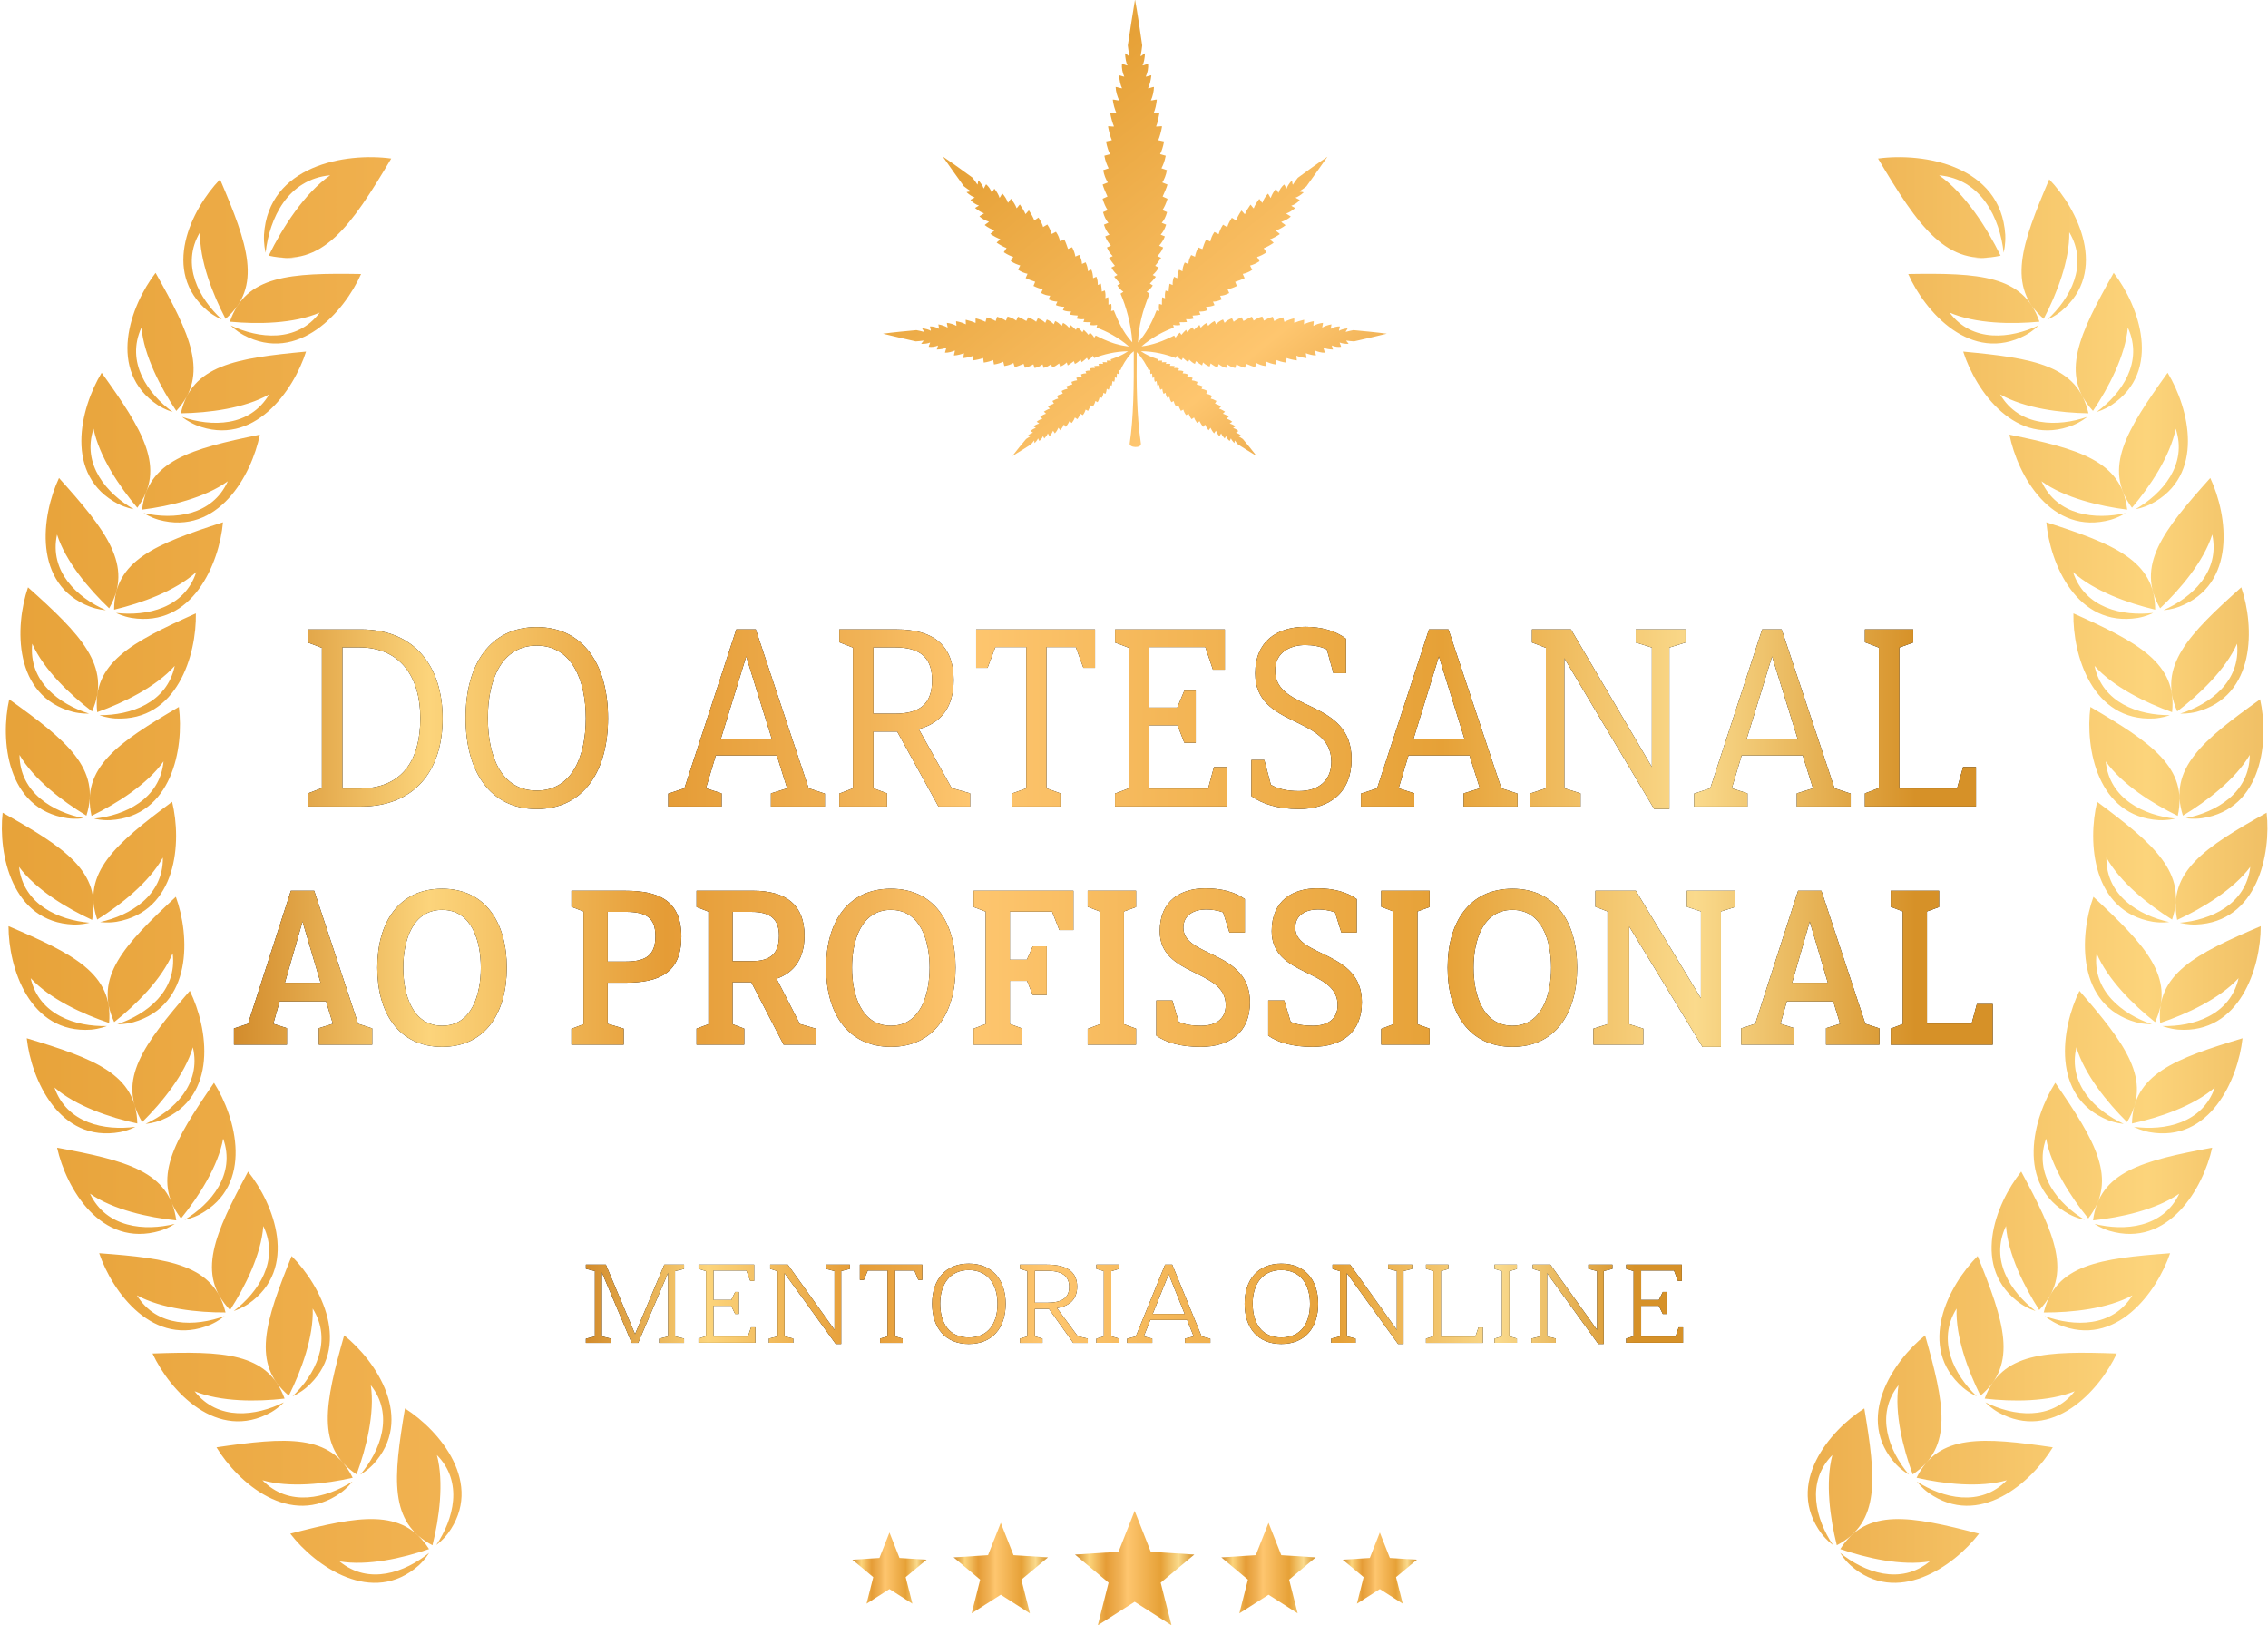 <svg xmlns="http://www.w3.org/2000/svg" xmlns:xlink="http://www.w3.org/1999/xlink" id="Camada_1" x="0px" y="0px" viewBox="0 0 762 546" style="enable-background:new 0 0 762 546;" xml:space="preserve"><style type="text/css">	.st0{fill-rule:evenodd;clip-rule:evenodd;fill:url(#SVGID_1_);}	.st1{fill-rule:evenodd;clip-rule:evenodd;fill:url(#SVGID_00000123415641539619110310000006522595757509248685_);}	.st2{fill-rule:evenodd;clip-rule:evenodd;fill:url(#SVGID_00000131333323141930977020000005397449176307949481_);}	.st3{fill-rule:evenodd;clip-rule:evenodd;fill:url(#SVGID_00000127756965401708204550000005652020430150461858_);}	.st4{fill-rule:evenodd;clip-rule:evenodd;fill:url(#SVGID_00000049931711020097259400000007215178019097445552_);}	.st5{fill-rule:evenodd;clip-rule:evenodd;fill:url(#SVGID_00000141439287789696050000000006929596327572164235_);}	.st6{fill:url(#SVGID_00000060006403691998820740000012292330701868650426_);}	.st7{fill:url(#SVGID_00000183233614663504032140000010786395526698331046_);}	.st8{fill:url(#SVGID_00000026841737857785980000000003207859361564342412_);}	.st9{fill:url(#SVGID_00000094598934719252768870000009058905014646717103_);}	.st10{fill:url(#SVGID_00000000910804331771768630000008325018235803079355_);}	.st11{fill:url(#SVGID_00000087398642892622953430000014410009363115182727_);}	.st12{fill:url(#SVGID_00000115513125600392679130000009214288028947351688_);}	.st13{fill:url(#SVGID_00000170983838206333893680000003349741589806189999_);}	.st14{fill:url(#SVGID_00000161611475342535916760000013587064418627020432_);}	.st15{fill:url(#SVGID_00000173134056585801090130000008384973124831295360_);}	.st16{fill:url(#SVGID_00000000203576494640031470000001603641468269093541_);}	.st17{fill:url(#SVGID_00000147184024888919407880000010322212148591535252_);}	.st18{fill:url(#SVGID_00000168097579193698021100000014776643045247260075_);}	.st19{fill:url(#SVGID_00000086686531173915612680000004743459217278852743_);}	.st20{fill:url(#SVGID_00000027588665729432245380000009369414932445614484_);}	.st21{fill:url(#SVGID_00000170268775089852447790000015175749618322809234_);}	.st22{fill:url(#SVGID_00000145775826706344077260000000121313025888221099_);}	.st23{fill:url(#SVGID_00000170252642752951754590000008317516195288219572_);}	.st24{fill:url(#SVGID_00000176722705043980003590000016501802724363804853_);}	.st25{fill:url(#SVGID_00000059295659173320215190000003769363736683680701_);}	.st26{fill:url(#SVGID_00000163782341618787648710000012554696233447956354_);}	.st27{fill:url(#SVGID_00000167374151937121395460000009474701991203064208_);}	.st28{fill:url(#SVGID_00000010285503543194895900000000434330399785709974_);}	.st29{fill:url(#SVGID_00000160183199790001916410000017644077365702150563_);}	.st30{fill:url(#SVGID_00000020368952171211704370000001726340965290528935_);}	.st31{fill:url(#SVGID_00000017516465122755405190000007968642145202664626_);}	.st32{fill:url(#SVGID_00000088123222098445896270000015798401195642424449_);}	.st33{fill:url(#SVGID_00000106112662107954345480000015847353524931377054_);}	.st34{fill:url(#SVGID_00000112596511068752197410000000571272837735616668_);}	.st35{fill:url(#SVGID_00000049194496562047127910000003995036942861657778_);}	.st36{fill:url(#SVGID_00000132082404083064031160000006267512638499082158_);}	.st37{fill:url(#SVGID_00000148642760847816737430000007298838189800348350_);}	.st38{fill:url(#SVGID_00000170264462764299602610000016869135460068414891_);}	.st39{fill:url(#SVGID_00000062898969757541724310000006618809990215191190_);}	.st40{fill:url(#SVGID_00000150824702911351615150000008320931752183902893_);}	.st41{fill:url(#SVGID_00000052800720003677320400000012102946873276902587_);}	.st42{fill:url(#SVGID_00000034770117339684193590000001452904513117783469_);}	.st43{fill:url(#SVGID_00000148621239242306157590000010965127440433268142_);}	.st44{fill:url(#SVGID_00000086668197958678277230000004466041544147745946_);}	.st45{fill-rule:evenodd;clip-rule:evenodd;fill:url(#SVGID_00000147940890476167573220000008526090200971735178_);}</style><g>	<linearGradient id="SVGID_1_" gradientUnits="userSpaceOnUse" x1="867.982" y1="292.263" x2="-354.098" y2="292.263">		<stop offset="0" style="stop-color:#D18929"></stop>		<stop offset="0.12" style="stop-color:#FCD47B"></stop>		<stop offset="0.26" style="stop-color:#E59C36"></stop>		<stop offset="0.38" style="stop-color:#F1B357"></stop>		<stop offset="0.44" style="stop-color:#FEC66F"></stop>		<stop offset="0.72" style="stop-color:#E6A137"></stop>		<stop offset="0.87" style="stop-color:#FADA8C"></stop>		<stop offset="1" style="stop-color:#D69128"></stop>	</linearGradient>	<path class="st0" d="M144.18,521.67c-8.1,6.54-20.26,10.98-30.1,2.86c9.34,1.6,21.21-1.08,30.06-4.14   c-8.9-13.96-23.65-11.13-46.61-5.17c8.43,10.99,27.63,24.46,43.18,10.64C142.88,523.83,143.79,522.23,144.18,521.67L144.18,521.67z    M618.26,521.67c8.1,6.54,20.26,10.98,30.1,2.86c-9.34,1.6-21.21-1.08-30.06-4.14c8.9-13.96,23.65-11.13,46.61-5.17   c-8.43,10.99-27.63,24.46-43.18,10.64C619.55,523.83,618.64,522.23,618.26,521.67L618.26,521.67z M663.43,86.59   c1.41-0.06,2.87,0.02,4.38,0.24L663.43,86.59L663.43,86.59z M673.19,84.9L673.19,84.9c0.13-0.75,0.67-2.75,0.54-6.07   c-1.49-23.25-27.38-27.66-42.75-25.57c13.58,22.84,23.08,36.71,41.17,32.62c-4.63-9.42-11.96-20.9-20.65-26.99   C665.73,60.19,671.91,73.31,673.19,84.9L673.19,84.9z M687.89,107.34L687.89,107.34c0.62-0.3,2.34-0.96,4.66-2.81   c15.99-13.31,5.54-34.31-4.05-44.28c-9.33,21.82-14.33,35.97-1.86,46.86c4.35-8.29,8.78-19.62,8.59-29.1   C701.78,88.94,695.57,100.31,687.89,107.34L687.89,107.34z M684.94,109.32L684.94,109.32c-0.51,0.45-1.77,1.8-4.36,3.25   c-18.37,9.76-33.85-7.85-39.45-20.52c23.73-0.38,38.72,0.35,44.08,16.02c-9.33,0.89-21.48,0.7-30.18-3.06   C662.66,115.22,675.52,113.77,684.94,109.32L684.94,109.32z M704.42,138.4L704.42,138.4c8.41-6.15,15.82-16.77,10.49-28.35   c-0.85,9.44-6.48,20.22-11.71,27.99c-11.21-12.19-4.69-25.71,6.96-46.38c8.45,10.97,16.55,32.98-0.8,44.46   C706.85,137.7,705.07,138.17,704.42,138.4L704.42,138.4z M701.27,140.05c-9.84,3.39-22.79,3.43-29.27-7.55   c8.24,4.68,20.3,6.21,29.67,6.34c-3.62-16.16-18.45-18.52-42.07-20.73c4.19,13.2,17.65,32.39,36.98,24.7   C699.31,141.64,700.72,140.44,701.27,140.05L701.27,140.05L701.27,140.05z M717.47,171.07c0.67-0.16,2.49-0.43,5.16-1.73   c18.5-9.52,12.85-32.28,5.65-44.11c-13.84,19.27-21.79,32.01-11.98,45.34c6.05-7.15,12.82-17.25,14.7-26.54   C735.02,156.14,726.49,165.88,717.47,171.07L717.47,171.07L717.47,171.07z M714.16,172.37c-0.6,0.33-2.12,1.37-4.96,2.23   c-20.05,5.54-31.34-15.01-34.07-28.58c23.24,4.77,37.72,8.74,39.56,25.19c-9.3-1.16-21.13-3.98-28.8-9.54   C691.13,173.29,704,174.67,714.16,172.37L714.16,172.37L714.16,172.37z M726.88,204.98L726.88,204.98   c9.54-4.18,19.08-12.94,16.39-25.41c-2.88,9.03-10.71,18.33-17.51,24.78c-8.3-14.33,0.99-26.12,16.85-43.77   c5.87,12.54,9,35.78-10.42,43.23C729.4,204.82,727.56,204.9,726.88,204.98L726.88,204.98z M723.44,205.91   c-10.34,1.18-22.99-1.59-26.94-13.72c7.02,6.36,18.47,10.46,27.59,12.62c-0.03-16.56-13.99-22.08-36.57-29.36   c1.23,13.79,10.21,35.45,30.75,32.13C721.19,207.04,722.82,206.18,723.44,205.91L723.44,205.91L723.44,205.91z M732.53,239.71   c0.68-0.01,2.53,0.12,5.41-0.57c20.12-5.29,19.55-28.73,15.08-41.83c-17.69,15.81-28.21,26.52-21.52,41.67   c7.45-5.67,16.26-14.06,20.1-22.72C752.9,228.93,742.47,236.6,732.53,239.71L732.53,239.71L732.53,239.71z M729.02,240.26   c-0.66,0.2-2.37,0.88-5.33,1.1c-20.78,1.06-27.34-21.45-27.06-35.3c21.65,9.7,34.93,16.71,33.15,33.18   c-8.83-3.14-19.76-8.47-26.05-15.55C706.33,236.17,718.6,240.3,729.02,240.26L729.02,240.26L729.02,240.26z M734.36,274.85   L734.36,274.85c10.22-2.02,21.43-8.49,21.51-21.25c-4.77,8.19-14.43,15.57-22.46,20.4c-4.99-15.79,6.63-25.28,25.94-39.07   c3.02,13.51,1.03,36.88-19.55,39.94C736.86,275.25,735.04,274.92,734.36,274.85L734.36,274.85z M730.81,275.01L730.81,275.01   c-0.67,0.12-2.45,0.61-5.42,0.51c-20.77-1.21-24.84-24.3-23.05-38.03c20.47,12,32.9,20.42,29.34,36.59   c-8.43-4.09-18.72-10.57-24.2-18.3C708.71,268.48,720.45,273.92,730.81,275.01L730.81,275.01z M732.35,309.98L732.35,309.98   c0.67,0.14,2.44,0.66,5.4,0.61c20.79-0.8,25.31-23.81,23.79-37.57c-20.7,11.6-33.29,19.77-30.05,36.01   c8.51-3.91,18.92-10.2,24.55-17.82C754.57,303.88,742.72,309.09,732.35,309.98L732.35,309.98z M728.8,309.75L728.8,309.75   c-10.18-2.22-21.26-8.91-21.09-21.66c4.61,8.29,14.12,15.86,22.06,20.83c5.3-15.69-6.14-25.4-25.17-39.57   c-3.28,13.45-1.75,36.85,18.76,40.32C726.3,310.1,728.12,309.8,728.8,309.75L728.8,309.75z M726.51,344.69L726.51,344.69   c10.41,0.24,22.76-3.65,25.6-16.08c-6.43,6.96-17.47,12.07-26.35,15.04c-1.45-16.49,11.96-23.24,33.8-32.51   c0.01,13.84-6.99,36.22-27.74,34.75C728.87,345.61,727.16,344.89,726.51,344.69L726.51,344.69z M723.01,344.07L723.01,344.07   c-0.69-0.03-2.53,0.07-5.4-0.67c-20.01-5.68-18.98-29.11-14.26-42.12c17.38,16.16,27.69,27.06,20.71,42.08   c-7.34-5.82-15.98-14.38-19.65-23.11C702.85,332.89,713.14,340.76,723.01,344.07L723.01,344.07z M716.93,378.54L716.93,378.54   c0.62,0.28,2.24,1.18,5.14,1.77c20.47,3.72,29.87-17.76,31.37-31.52c-22.72,6.84-36.78,12.08-37.14,28.63   c9.16-1.97,20.68-5.85,27.83-12.08C739.96,377.4,727.25,379.92,716.93,378.54L716.93,378.54z M713.52,377.55L713.52,377.55   c-9.45-4.37-18.82-13.31-15.89-25.72c2.7,9.08,10.35,18.54,17.02,25.12c8.58-14.17-0.48-26.14-15.99-44.09   c-6.12,12.42-9.7,35.59,9.58,43.43C711,377.34,712.85,377.45,713.52,377.55L713.52,377.55z M703.71,411.15L703.71,411.15   c10.11,2.5,23.01,1.37,28.48-10.15c-7.79,5.41-19.67,8-28.98,8.97c2.16-16.42,16.71-20.1,40.04-24.42   c-2.99,13.52-14.68,33.85-34.62,27.91C705.81,412.57,704.3,411.5,703.71,411.15L703.71,411.15z M700.43,409.79L700.43,409.79   c-0.66-0.18-2.48-0.48-5.12-1.83c-18.3-9.89-12.22-32.53-4.78-44.21c13.46,19.54,21.16,32.42,11.09,45.57   c-5.91-7.27-12.48-17.5-14.17-26.82C683.17,394.51,691.51,404.42,700.43,409.79L700.43,409.79z M687.02,442.13L687.02,442.13   c0.55,0.41,1.93,1.63,4.64,2.85c19.17,8.07,33.01-10.86,37.45-23.97c-23.66,1.75-38.53,3.82-42.46,19.9   c9.37,0.05,21.46-1.23,29.79-5.75C709.74,446.01,696.8,445.71,687.02,442.13L687.02,442.13z M683.91,440.42L683.91,440.42   c-8.28-6.31-15.49-17.07-9.93-28.55c0.66,9.45,6.09,20.34,11.16,28.21c11.44-11.97,5.2-25.61-6.05-46.5   c-8.67,10.8-17.18,32.64-0.07,44.47C681.49,439.67,683.27,440.17,683.91,440.42L683.91,440.42z M667.05,471.1L667.05,471.1   c9.33,4.63,22.16,6.33,30-3.73c-8.77,3.59-20.93,3.55-30.24,2.47c5.67-15.56,20.67-16,44.38-15.15   c-5.85,12.55-21.67,29.86-39.85,19.74C668.79,472.93,667.55,471.56,667.05,471.1L667.05,471.1z M664.14,469.06L664.14,469.06   c-0.61-0.31-2.32-1.01-4.6-2.9c-15.73-13.62-4.87-34.41,4.91-44.2c8.9,22,13.63,36.24,0.95,46.89c-4.19-8.38-8.39-19.79-8.02-29.26   C650.6,450.4,656.59,461.88,664.14,469.06L664.14,469.06z M644.03,497.71L644.03,497.71c0.45,0.52,1.53,2.01,3.91,3.78   c16.97,12.04,34.58-3.44,41.76-15.28c-23.48-3.43-38.44-4.62-45.77,10.22c9.13,2.08,21.21,3.45,30.32,0.84   C665.37,506.43,652.8,503.34,644.03,497.71L644.03,497.71z M615.85,519.04L615.85,519.04c-5.8-8.64-9.17-21.15-0.21-30.23   c-2.41,9.16-0.79,21.21,1.49,30.3c14.69-7.65,13.17-22.58,9.24-45.98c-11.68,7.43-26.78,25.37-14.38,42.08   C613.81,517.56,615.33,518.61,615.85,519.04L615.85,519.04z M641.36,495.37L641.36,495.37c-6.71-7.96-11.42-20.03-3.51-30.03   c-1.4,9.37,1.53,21.18,4.78,29.96c13.77-9.2,10.62-23.88,4.17-46.71c-10.8,8.66-23.85,28.14-9.71,43.4   C639.17,494.12,640.79,494.99,641.36,495.37L641.36,495.37z M99,86.59c-1.41-0.06-2.87,0.02-4.38,0.24L99,86.59L99,86.59z    M89.24,84.9L89.24,84.9c-0.13-0.75-0.67-2.75-0.54-6.07c1.49-23.25,27.38-27.66,42.75-25.57c-13.58,22.84-23.08,36.71-41.17,32.62   c4.63-9.42,11.96-20.9,20.65-26.99C96.7,60.19,90.52,73.31,89.24,84.9L89.24,84.9z M74.54,107.34L74.54,107.34   c-0.62-0.3-2.34-0.96-4.66-2.81c-15.99-13.31-5.54-34.31,4.05-44.28c9.33,21.82,14.33,35.97,1.86,46.86   c-4.35-8.29-8.78-19.62-8.59-29.1C60.65,88.94,66.86,100.31,74.54,107.34L74.54,107.34z M77.49,109.32L77.49,109.32   c0.51,0.45,1.78,1.8,4.36,3.25c18.38,9.76,33.85-7.85,39.46-20.52c-23.73-0.38-38.72,0.35-44.08,16.02   c9.33,0.89,21.48,0.7,30.18-3.06C99.77,115.22,86.91,113.77,77.49,109.32L77.49,109.32z M58.01,138.4L58.01,138.4   c-8.41-6.15-15.82-16.77-10.49-28.35c0.85,9.44,6.48,20.22,11.71,27.99c11.21-12.19,4.69-25.71-6.96-46.38   c-8.45,10.97-16.54,32.98,0.8,44.46C55.58,137.7,57.36,138.17,58.01,138.4L58.01,138.4z M61.16,140.05   c9.84,3.39,22.79,3.43,29.27-7.55c-8.24,4.68-20.3,6.21-29.67,6.34c3.62-16.16,18.45-18.52,42.07-20.73   c-4.19,13.2-17.65,32.39-36.98,24.7C63.12,141.64,61.71,140.44,61.16,140.05L61.16,140.05L61.16,140.05z M44.96,171.07   c-0.67-0.16-2.49-0.43-5.16-1.73c-18.5-9.52-12.85-32.28-5.65-44.11c13.84,19.27,21.79,32.01,11.98,45.34   c-6.05-7.15-12.82-17.25-14.7-26.54C27.41,156.14,35.94,165.88,44.96,171.07L44.96,171.07L44.96,171.07z M48.27,172.37   c0.6,0.33,2.12,1.37,4.96,2.23c20.05,5.54,31.34-15.01,34.07-28.58c-23.24,4.77-37.72,8.74-39.56,25.19   c9.3-1.16,21.13-3.98,28.8-9.54C71.3,173.29,58.43,174.67,48.27,172.37L48.27,172.37L48.27,172.37z M35.55,204.98L35.55,204.98   c-9.54-4.18-19.08-12.94-16.39-25.41c2.88,9.03,10.71,18.33,17.51,24.78c8.3-14.33-0.99-26.12-16.85-43.77   c-5.87,12.54-9,35.78,10.42,43.23C33.03,204.82,34.87,204.9,35.55,204.98L35.55,204.98z M38.99,205.91   c10.34,1.18,23-1.59,26.94-13.72c-7.02,6.36-18.47,10.46-27.59,12.62c0.03-16.56,13.99-22.08,36.58-29.36   c-1.23,13.79-10.21,35.45-30.75,32.13C41.24,207.04,39.61,206.18,38.99,205.91L38.99,205.91L38.99,205.91z M29.9,239.71   c-0.68-0.01-2.53,0.12-5.41-0.57c-20.12-5.29-19.55-28.73-15.08-41.83c17.69,15.81,28.21,26.52,21.52,41.67   c-7.45-5.67-16.26-14.06-20.1-22.72C9.53,228.93,19.96,236.6,29.9,239.71L29.9,239.71L29.9,239.71z M33.41,240.26   c0.66,0.2,2.37,0.88,5.33,1.1c20.78,1.06,27.34-21.45,27.06-35.3c-21.65,9.7-34.93,16.71-33.15,33.18   c8.83-3.14,19.76-8.47,26.05-15.55C56.1,236.17,43.83,240.3,33.41,240.26L33.41,240.26L33.41,240.26z M28.07,274.85L28.07,274.85   c-10.21-2.02-21.43-8.49-21.51-21.25C11.33,261.8,21,269.18,29.03,274c4.99-15.79-6.63-25.28-25.94-39.07   c-3.02,13.51-1.03,36.88,19.55,39.94C25.57,275.25,27.39,274.92,28.07,274.85L28.07,274.85z M31.62,275.01L31.62,275.01   c0.67,0.12,2.45,0.61,5.42,0.51c20.77-1.21,24.84-24.3,23.05-38.03c-20.47,12-32.9,20.42-29.34,36.59   c8.43-4.08,18.72-10.57,24.2-18.3C53.72,268.48,41.98,273.92,31.62,275.01L31.62,275.01z M30.08,309.98L30.08,309.98   c-0.67,0.14-2.44,0.66-5.4,0.61c-20.79-0.8-25.31-23.81-23.79-37.57c20.7,11.6,33.29,19.77,30.05,36.01   c-8.51-3.91-18.92-10.2-24.55-17.82C7.86,303.88,19.71,309.09,30.08,309.98L30.08,309.98z M33.63,309.75L33.63,309.75   c10.18-2.22,21.26-8.91,21.09-21.66c-4.61,8.29-14.12,15.86-22.06,20.83c-5.3-15.69,6.14-25.4,25.17-39.57   c3.28,13.45,1.75,36.85-18.76,40.32C36.14,310.1,34.31,309.8,33.63,309.75L33.63,309.75z M35.92,344.69L35.92,344.69   c-10.41,0.24-22.76-3.65-25.61-16.08c6.43,6.96,17.47,12.07,26.35,15.04c1.45-16.49-11.96-23.24-33.8-32.51   c-0.01,13.84,6.99,36.22,27.74,34.76C33.56,345.61,35.27,344.89,35.92,344.69L35.92,344.69z M39.42,344.07L39.42,344.07   c0.69-0.03,2.53,0.07,5.4-0.68c20.01-5.68,18.98-29.11,14.26-42.12c-17.38,16.15-27.69,27.06-20.71,42.08   c7.34-5.82,15.98-14.38,19.65-23.11C59.58,332.89,49.29,340.76,39.42,344.07L39.42,344.07z M45.5,378.54L45.5,378.54   c-0.62,0.28-2.24,1.18-5.14,1.77c-20.47,3.72-29.87-17.76-31.37-31.52c22.72,6.84,36.78,12.08,37.14,28.63   c-9.16-1.98-20.68-5.85-27.83-12.08C22.47,377.4,35.18,379.92,45.5,378.54L45.5,378.54z M48.91,377.55L48.91,377.55   c9.45-4.37,18.82-13.31,15.89-25.72c-2.7,9.08-10.35,18.54-17.02,25.12c-8.58-14.17,0.48-26.13,15.99-44.09   c6.12,12.42,9.7,35.59-9.58,43.43C51.43,377.34,49.58,377.45,48.91,377.55L48.91,377.55z M58.72,411.15L58.72,411.15   c-10.11,2.5-23.01,1.37-28.48-10.15c7.78,5.41,19.67,8,28.98,8.97c-2.16-16.42-16.71-20.1-40.04-24.42   c2.99,13.52,14.68,33.84,34.62,27.91C56.62,412.57,58.13,411.5,58.72,411.15L58.72,411.15z M62,409.79L62,409.79   c0.66-0.18,2.48-0.48,5.12-1.83c18.3-9.89,12.22-32.53,4.78-44.21c-13.46,19.54-21.16,32.42-11.09,45.57   c5.91-7.27,12.48-17.5,14.17-26.82C79.26,394.51,70.92,404.42,62,409.79L62,409.79z M75.41,442.13L75.41,442.13   c-0.55,0.41-1.93,1.64-4.64,2.85C51.6,453.05,37.76,434.12,33.32,421c23.66,1.75,38.53,3.82,42.46,19.9   c-9.37,0.05-21.46-1.23-29.79-5.75C52.69,446.01,65.63,445.71,75.41,442.13L75.41,442.13z M78.53,440.42L78.53,440.42   c8.28-6.31,15.49-17.07,9.93-28.55c-0.66,9.45-6.08,20.34-11.16,28.21c-11.45-11.97-5.2-25.61,6.05-46.5   c8.67,10.8,17.18,32.64,0.07,44.47C80.94,439.67,79.16,440.17,78.53,440.42L78.53,440.42z M95.38,471.1L95.38,471.1   c-9.33,4.63-22.16,6.33-30-3.73c8.77,3.59,20.93,3.55,30.24,2.47c-5.66-15.56-20.67-15.99-44.38-15.15   c5.85,12.55,21.67,29.86,39.85,19.74C93.64,472.93,94.88,471.56,95.38,471.1L95.38,471.1z M98.3,469.06L98.3,469.06   c0.61-0.31,2.32-1.01,4.6-2.9c15.73-13.62,4.87-34.41-4.91-44.2c-8.9,22-13.63,36.24-0.95,46.89c4.19-8.38,8.39-19.79,8.02-29.26   C111.83,450.4,105.84,461.88,98.3,469.06L98.3,469.06z M118.4,497.71L118.4,497.71c-0.45,0.52-1.53,2.01-3.91,3.78   c-16.97,12.04-34.58-3.44-41.76-15.28c23.48-3.43,38.44-4.62,45.77,10.22c-9.13,2.08-21.21,3.45-30.32,0.84   C97.06,506.43,109.63,503.34,118.4,497.71L118.4,497.71z M146.58,519.04L146.58,519.04c5.8-8.64,9.17-21.15,0.21-30.23   c2.41,9.16,0.79,21.21-1.49,30.3c-14.69-7.65-13.17-22.58-9.24-45.98c11.68,7.43,26.78,25.37,14.38,42.08   C148.62,517.56,147.1,518.61,146.58,519.04L146.58,519.04z M121.07,495.37L121.07,495.37c6.71-7.96,11.42-20.03,3.51-30.03   c1.4,9.37-1.53,21.18-4.78,29.96c-13.77-9.2-10.62-23.88-4.17-46.71c10.8,8.66,23.85,28.14,9.71,43.4   C123.26,494.12,121.64,494.99,121.07,495.37z"></path>	<g>		<g>							<linearGradient id="SVGID_00000052799752075996523460000013946986961706752445_" gradientUnits="userSpaceOnUse" x1="361.176" y1="526.777" x2="401.264" y2="526.777">				<stop offset="0" style="stop-color:#D18929"></stop>				<stop offset="0.12" style="stop-color:#FCD47B"></stop>				<stop offset="0.26" style="stop-color:#E59C36"></stop>				<stop offset="0.38" style="stop-color:#F1B357"></stop>				<stop offset="0.44" style="stop-color:#FEC66F"></stop>				<stop offset="0.72" style="stop-color:#E6A137"></stop>				<stop offset="0.87" style="stop-color:#FADA8C"></stop>				<stop offset="1" style="stop-color:#D69128"></stop>			</linearGradient>							<polygon style="fill-rule:evenodd;clip-rule:evenodd;fill:url(#SVGID_00000052799752075996523460000013946986961706752445_);" points="     381.22,507.55 386.63,521.3 401.26,522.24 389.97,531.68 393.61,546.01 381.22,538.1 368.83,546.01 372.46,531.68 361.18,522.24      375.81,521.3    "></polygon>							<linearGradient id="SVGID_00000103965097314725201240000000166321163386476207_" gradientUnits="userSpaceOnUse" x1="410.35" y1="526.783" x2="442.043" y2="526.783">				<stop offset="0" style="stop-color:#D18929"></stop>				<stop offset="0.12" style="stop-color:#FCD47B"></stop>				<stop offset="0.26" style="stop-color:#E59C36"></stop>				<stop offset="0.38" style="stop-color:#F1B357"></stop>				<stop offset="0.44" style="stop-color:#FEC66F"></stop>				<stop offset="0.72" style="stop-color:#E6A137"></stop>				<stop offset="0.87" style="stop-color:#FADA8C"></stop>				<stop offset="1" style="stop-color:#D69128"></stop>			</linearGradient>							<polygon style="fill-rule:evenodd;clip-rule:evenodd;fill:url(#SVGID_00000103965097314725201240000000166321163386476207_);" points="     426.2,511.58 430.48,522.44 442.04,523.19 433.12,530.66 435.99,541.98 426.2,535.73 416.4,541.98 419.28,530.66 410.35,523.19      421.92,522.44    "></polygon>							<linearGradient id="SVGID_00000061465466783152942490000017305301616872075141_" gradientUnits="userSpaceOnUse" x1="451.133" y1="526.781" x2="476.05" y2="526.781">				<stop offset="0" style="stop-color:#D18929"></stop>				<stop offset="0.12" style="stop-color:#FCD47B"></stop>				<stop offset="0.26" style="stop-color:#E59C36"></stop>				<stop offset="0.38" style="stop-color:#F1B357"></stop>				<stop offset="0.44" style="stop-color:#FEC66F"></stop>				<stop offset="0.72" style="stop-color:#E6A137"></stop>				<stop offset="0.87" style="stop-color:#FADA8C"></stop>				<stop offset="1" style="stop-color:#D69128"></stop>			</linearGradient>							<polygon style="fill-rule:evenodd;clip-rule:evenodd;fill:url(#SVGID_00000061465466783152942490000017305301616872075141_);" points="     463.59,514.83 466.96,523.38 476.05,523.96 469.04,529.83 471.3,538.74 463.59,533.82 455.89,538.74 458.15,529.83      451.13,523.96 460.23,523.38    "></polygon>							<linearGradient id="SVGID_00000013884050530550533780000009265142038956156341_" gradientUnits="userSpaceOnUse" x1="320.401" y1="526.783" x2="352.085" y2="526.783">				<stop offset="0" style="stop-color:#D18929"></stop>				<stop offset="0.12" style="stop-color:#FCD47B"></stop>				<stop offset="0.26" style="stop-color:#E59C36"></stop>				<stop offset="0.38" style="stop-color:#F1B357"></stop>				<stop offset="0.44" style="stop-color:#FEC66F"></stop>				<stop offset="0.72" style="stop-color:#E6A137"></stop>				<stop offset="0.87" style="stop-color:#FADA8C"></stop>				<stop offset="1" style="stop-color:#D69128"></stop>			</linearGradient>							<polygon style="fill-rule:evenodd;clip-rule:evenodd;fill:url(#SVGID_00000013884050530550533780000009265142038956156341_);" points="     336.24,511.58 331.96,522.44 320.4,523.19 329.32,530.66 326.45,541.98 336.24,535.73 346.03,541.98 343.16,530.66      352.09,523.19 340.52,522.44    "></polygon>							<linearGradient id="SVGID_00000061436727678928144590000002590436195282473630_" gradientUnits="userSpaceOnUse" x1="286.381" y1="526.781" x2="311.307" y2="526.781">				<stop offset="0" style="stop-color:#D18929"></stop>				<stop offset="0.12" style="stop-color:#FCD47B"></stop>				<stop offset="0.26" style="stop-color:#E59C36"></stop>				<stop offset="0.38" style="stop-color:#F1B357"></stop>				<stop offset="0.44" style="stop-color:#FEC66F"></stop>				<stop offset="0.72" style="stop-color:#E6A137"></stop>				<stop offset="0.87" style="stop-color:#FADA8C"></stop>				<stop offset="1" style="stop-color:#D69128"></stop>			</linearGradient>							<polygon style="fill-rule:evenodd;clip-rule:evenodd;fill:url(#SVGID_00000061436727678928144590000002590436195282473630_);" points="     298.84,514.83 295.48,523.38 286.38,523.96 293.4,529.83 291.14,538.74 298.84,533.82 306.55,538.74 304.29,529.83      311.31,523.96 302.21,523.38    "></polygon>		</g>	</g>	<g>		<g>			<path d="M103.48,215.86v-4.42h17.77c18.11,0,27.46,12.5,27.46,29.92c0,17.77-9.61,29.58-27.46,29.58h-17.77v-4.42l4.68-1.79     v-47.09L103.48,215.86z M115.04,217.47v47.43h5.61c14.79,0,20.57-9.86,20.57-23.63c0-13.94-6.8-23.8-20.57-23.8H115.04z"></path>			<path d="M180.32,271.79c-15.64,0-23.89-12.58-23.89-30.6s8.25-30.52,23.89-30.52c15.64,0,23.97,12.58,23.97,30.6     C204.29,259.21,195.96,271.79,180.32,271.79z M180.32,265.59c11.82,0,16.49-11.39,16.49-24.31c0-12.75-4.67-24.4-16.49-24.4     c-11.82,0-16.41,11.56-16.41,24.23C163.91,254.28,168.5,265.59,180.32,265.59z"></path>			<path d="M260.99,253.77H240.5l-3.32,11.05l5.27,1.7v4.42h-17.94v-4.34l5.44-1.79l17.43-53.38h6.54l17.77,53.38l5.44,1.79v4.34     h-18.11v-4.42l5.44-1.7L260.99,253.77z M242.2,248.16h17.09l-8.58-27.63L242.2,248.16z"></path>			<path d="M281.98,215.77v-4.34h19.13c12.5,0,19.3,5.36,19.3,17c0,9.01-4.08,14.45-11.73,16.49l11.05,19.81l6.21,1.79v4.42H315.3     l-13.86-25.16h-7.99v19.04l4.59,1.7v4.42h-16.07v-4.34l4.59-1.79v-47.26L281.98,215.77z M293.45,217.47v22.27h7.31     c8.59,0,12.41-3.57,12.41-11.22c0-7.31-3.74-11.05-12.41-11.05H293.45z"></path>			<path d="M344.8,264.82v-47.43h-10.37l-2.64,6.97h-3.83v-12.92h39.95v12.92h-3.91l-2.55-6.97h-9.86v47.43l4.68,1.7v4.42h-16.15     v-4.42L344.8,264.82z"></path>			<path d="M374.63,215.86v-4.42h36.89v13.52h-4l-2.55-7.57h-18.79v20.32h9.35l2.38-5.7h3.83v17.51h-3.83l-2.29-5.87h-9.44v21.25     h19.72l1.96-7.23h4.42v13.26h-37.66v-4.34l4.68-1.79v-47.18L374.63,215.86z"></path>			<path d="M428.43,225.29c0,13.94,25.67,9.35,25.67,29.75c0,11.22-7.4,16.75-17.68,16.75c-7.14,0-12.5-1.79-15.98-4.34V255.3h4.34     l2.21,8.33c2.38,1.36,5.27,2.12,9.44,2.12c6.63,0,10.88-3.57,10.88-9.86c0-15.73-25.59-11.14-25.59-29.67     c0-10.8,7.31-15.64,16.92-15.64c5.02,0,9.95,1.19,13.6,4v11.56h-4.25l-2.21-7.99c-2.21-1.02-4.76-1.45-7.23-1.45     C433.62,216.71,428.43,219,428.43,225.29z"></path>			<path d="M493.72,253.77h-20.49l-3.32,11.05l5.27,1.7v4.42h-17.94v-4.34l5.44-1.79l17.43-53.38h6.54l17.77,53.38l5.44,1.79v4.34     h-18.11v-4.42l5.44-1.7L493.72,253.77z M474.93,248.16h17.09l-8.58-27.63L474.93,248.16z"></path>			<path d="M555.77,271.79l-30.18-50.66v43.69l5.44,1.7v4.42h-17.09v-4.34l5.44-1.79v-47.18l-4.67-1.79v-4.42h13.09l27.2,46.24     v-40.12l-5.44-1.7v-4.42h16.75v4.42l-5.44,1.7v54.23H555.77z"></path>			<path d="M605.66,253.77h-20.49l-3.32,11.05l5.27,1.7v4.42h-17.94v-4.34l5.44-1.79l17.43-53.38h6.54l17.77,53.38l5.44,1.79v4.34     h-18.11v-4.42l5.44-1.7L605.66,253.77z M586.87,248.16h17.09l-8.58-27.63L586.87,248.16z"></path>			<path d="M626.57,266.52l4.68-1.79v-47.18l-4.68-1.79v-4.34h16.24v4.42l-4.67,1.7v47.35h19.38l2.04-7.23h4.33v13.26h-37.32V266.52     z"></path>			<path d="M109.55,336.39H93.96l-2.14,7.53l4.58,1.48v5.54H78.6v-5.47l4.73-1.55l14.4-44.69h7.83l14.77,44.69l4.73,1.55v5.47     h-17.95v-5.54l4.73-1.48L109.55,336.39z M95.73,330.11h11.97l-6.06-20.54L95.73,330.11z"></path>			<path d="M148.55,351.68c-14.63,0-21.79-11.45-21.79-26.59c0-15.14,7.17-26.52,21.79-26.52c14.55,0,21.72,11.38,21.72,26.52     C170.27,340.23,163.1,351.68,148.55,351.68z M148.55,344.59c9.97,0,13-10.56,13-19.5c0-8.94-3.03-19.43-13-19.43     c-9.97,0-13.07,10.34-13.07,19.43C135.48,334.1,138.58,344.59,148.55,344.59z"></path>			<path d="M191.99,304.63v-5.39h18.17c10.86,0,18.76,3.1,18.76,15.44c0,12.11-7.46,15.44-18.69,15.44h-6.06v13.81l5.39,1.62v5.39     h-17.58v-5.32l4.06-1.55v-37.89L191.99,304.63z M204.18,306.33v16.69h6.06c7.02,0,9.97-2.36,9.97-8.5c0-5.98-2.81-8.2-9.97-8.2     H204.18z"></path>			<path d="M234.02,304.7v-5.47h18.98c11.08,0,17.29,4.73,17.29,15.07c0,7.53-3.32,12.41-9.38,14.48l7.83,15.22l5.32,1.55v5.39     h-10.79l-10.86-20.98h-6.28v14.11l3.92,1.48v5.39h-16.03v-5.39l3.99-1.48v-37.82L234.02,304.7z M246.14,306.33v16.55h6.43     c6.35,0,9.16-2.58,9.16-8.57c0-5.39-2.81-7.98-9.16-7.98H246.14z"></path>			<path d="M299.33,351.68c-14.63,0-21.79-11.45-21.79-26.59c0-15.14,7.17-26.52,21.79-26.52c14.55,0,21.72,11.38,21.72,26.52     C321.04,340.23,313.88,351.68,299.33,351.68z M299.33,344.59c9.97,0,13-10.56,13-19.5c0-8.94-3.03-19.43-13-19.43     c-9.97,0-13.07,10.34-13.07,19.43C286.25,334.1,289.35,344.59,299.33,344.59z"></path>			<path d="M331.17,344v-37.75l-4.06-1.55v-5.47h33.54v13.22h-4.73l-2.44-6.21h-14.18v16.18h5.69l1.99-4.51h4.73v16.33h-4.73     l-1.92-4.73h-5.76V344l4.06,1.48v5.47H327.1v-5.39L331.17,344z"></path>			<path d="M365.44,304.63v-5.39h16.25v5.47l-4.06,1.48v37.89l4.06,1.48v5.39h-16.25v-5.32l4.06-1.55v-37.89L365.44,304.63z"></path>			<path d="M397.58,311.64c0,10.05,22.38,7.53,22.38,25.04c0,10.27-6.87,15-16.55,15c-6.87,0-11.67-1.48-14.92-3.77v-11.82h5.39     l2.14,7.17c2.07,0.96,4.43,1.33,7.53,1.33c4.95,0,8.27-2.29,8.27-6.94c0-12.26-22.16-9.38-22.16-24.82     c0-10.49,7.24-14.4,15.36-14.4c5.17,0,9.97,1.18,13.22,3.62v11.23h-5.17l-2.14-6.8c-1.85-0.67-3.92-0.96-5.69-0.96     C401.27,305.51,397.58,307.29,397.58,311.64z"></path>			<path d="M435.18,311.64c0,10.05,22.38,7.53,22.38,25.04c0,10.27-6.87,15-16.55,15c-6.87,0-11.67-1.48-14.92-3.77v-11.82h5.39     l2.14,7.17c2.07,0.96,4.43,1.33,7.53,1.33c4.95,0,8.27-2.29,8.27-6.94c0-12.26-22.16-9.38-22.16-24.82     c0-10.49,7.24-14.4,15.36-14.4c5.17,0,9.97,1.18,13.22,3.62v11.23h-5.17l-2.14-6.8c-1.85-0.67-3.92-0.96-5.69-0.96     C438.87,305.51,435.18,307.29,435.18,311.64z"></path>			<path d="M464.06,304.63v-5.39h16.25v5.47l-4.06,1.48v37.89l4.06,1.48v5.39h-16.25v-5.32l4.06-1.55v-37.89L464.06,304.63z"></path>			<path d="M508.16,351.68c-14.63,0-21.79-11.45-21.79-26.59c0-15.14,7.17-26.52,21.79-26.52c14.55,0,21.72,11.38,21.72,26.52     C529.88,340.23,522.71,351.68,508.16,351.68z M508.16,344.59c9.97,0,13-10.56,13-19.5c0-8.94-3.03-19.43-13-19.43     c-9.97,0-13.07,10.34-13.07,19.43C495.09,334.1,498.19,344.59,508.16,344.59z"></path>			<path d="M571.99,351.68l-24.6-40.41v32.8l4.73,1.48v5.39h-16.77v-5.39l4.73-1.48v-37.89l-4.06-1.55v-5.39h13.59l21.87,36.12     v-29.18l-4.73-1.55v-5.39h16.18v5.47l-4.73,1.48v45.5H571.99z"></path>			<path d="M615.94,336.39h-15.59l-2.14,7.53l4.58,1.48v5.54h-17.8v-5.47l4.73-1.55l14.4-44.69h7.83l14.77,44.69l4.73,1.55v5.47     H613.5v-5.54l4.73-1.48L615.94,336.39z M602.13,330.11h11.97l-6.06-20.54L602.13,330.11z"></path>			<path d="M635.23,345.55l4.06-1.55v-37.82l-4.06-1.55v-5.39h16.25v5.47l-4.06,1.48v37.67h15l1.77-6.57h5.32v13.67h-34.27V345.55z"></path>		</g>		<g>							<linearGradient id="SVGID_00000123429832161190496550000014119749627037903270_" gradientUnits="userSpaceOnUse" x1="76.22" y1="281.134" x2="643.401" y2="281.134">				<stop offset="0" style="stop-color:#D18929"></stop>				<stop offset="0.12" style="stop-color:#FCD47B"></stop>				<stop offset="0.26" style="stop-color:#E59C36"></stop>				<stop offset="0.38" style="stop-color:#F1B357"></stop>				<stop offset="0.44" style="stop-color:#FEC66F"></stop>				<stop offset="0.72" style="stop-color:#E6A137"></stop>				<stop offset="0.87" style="stop-color:#FADA8C"></stop>				<stop offset="1" style="stop-color:#D69128"></stop>			</linearGradient>			<path style="fill:url(#SVGID_00000123429832161190496550000014119749627037903270_);" d="M103.48,215.86v-4.42h17.77     c18.11,0,27.46,12.5,27.46,29.92c0,17.77-9.61,29.58-27.46,29.58h-17.77v-4.42l4.68-1.79v-47.09L103.48,215.86z M115.04,217.47     v47.43h5.61c14.79,0,20.57-9.86,20.57-23.63c0-13.94-6.8-23.8-20.57-23.8H115.04z"></path>							<linearGradient id="SVGID_00000080913839094004369980000004512578183428947381_" gradientUnits="userSpaceOnUse" x1="76.22" y1="281.134" x2="643.401" y2="281.134">				<stop offset="0" style="stop-color:#D18929"></stop>				<stop offset="0.12" style="stop-color:#FCD47B"></stop>				<stop offset="0.26" style="stop-color:#E59C36"></stop>				<stop offset="0.38" style="stop-color:#F1B357"></stop>				<stop offset="0.44" style="stop-color:#FEC66F"></stop>				<stop offset="0.72" style="stop-color:#E6A137"></stop>				<stop offset="0.87" style="stop-color:#FADA8C"></stop>				<stop offset="1" style="stop-color:#D69128"></stop>			</linearGradient>			<path style="fill:url(#SVGID_00000080913839094004369980000004512578183428947381_);" d="M180.32,271.79     c-15.64,0-23.89-12.58-23.89-30.6s8.25-30.52,23.89-30.52c15.64,0,23.97,12.58,23.97,30.6     C204.29,259.21,195.96,271.79,180.32,271.79z M180.32,265.59c11.82,0,16.49-11.39,16.49-24.31c0-12.75-4.67-24.4-16.49-24.4     c-11.82,0-16.41,11.56-16.41,24.23C163.91,254.28,168.5,265.59,180.32,265.59z"></path>							<linearGradient id="SVGID_00000109747815044591397350000001964564545621148815_" gradientUnits="userSpaceOnUse" x1="76.22" y1="281.134" x2="643.401" y2="281.134">				<stop offset="0" style="stop-color:#D18929"></stop>				<stop offset="0.12" style="stop-color:#FCD47B"></stop>				<stop offset="0.26" style="stop-color:#E59C36"></stop>				<stop offset="0.38" style="stop-color:#F1B357"></stop>				<stop offset="0.44" style="stop-color:#FEC66F"></stop>				<stop offset="0.72" style="stop-color:#E6A137"></stop>				<stop offset="0.87" style="stop-color:#FADA8C"></stop>				<stop offset="1" style="stop-color:#D69128"></stop>			</linearGradient>			<path style="fill:url(#SVGID_00000109747815044591397350000001964564545621148815_);" d="M260.99,253.77H240.5l-3.32,11.05     l5.27,1.7v4.42h-17.94v-4.34l5.44-1.79l17.43-53.38h6.54l17.77,53.38l5.44,1.79v4.34h-18.11v-4.42l5.44-1.7L260.99,253.77z      M242.2,248.16h17.09l-8.58-27.63L242.2,248.16z"></path>							<linearGradient id="SVGID_00000030447787770753258290000011465713305023232155_" gradientUnits="userSpaceOnUse" x1="76.22" y1="281.134" x2="643.401" y2="281.134">				<stop offset="0" style="stop-color:#D18929"></stop>				<stop offset="0.12" style="stop-color:#FCD47B"></stop>				<stop offset="0.26" style="stop-color:#E59C36"></stop>				<stop offset="0.38" style="stop-color:#F1B357"></stop>				<stop offset="0.44" style="stop-color:#FEC66F"></stop>				<stop offset="0.72" style="stop-color:#E6A137"></stop>				<stop offset="0.87" style="stop-color:#FADA8C"></stop>				<stop offset="1" style="stop-color:#D69128"></stop>			</linearGradient>			<path style="fill:url(#SVGID_00000030447787770753258290000011465713305023232155_);" d="M281.98,215.77v-4.34h19.13     c12.5,0,19.3,5.36,19.3,17c0,9.01-4.08,14.45-11.73,16.49l11.05,19.81l6.21,1.79v4.42H315.3l-13.86-25.16h-7.99v19.04l4.59,1.7     v4.42h-16.07v-4.34l4.59-1.79v-47.26L281.98,215.77z M293.45,217.47v22.27h7.31c8.59,0,12.41-3.57,12.41-11.22     c0-7.31-3.74-11.05-12.41-11.05H293.45z"></path>							<linearGradient id="SVGID_00000155118620126406991750000002636029605878776214_" gradientUnits="userSpaceOnUse" x1="76.22" y1="281.134" x2="643.401" y2="281.134">				<stop offset="0" style="stop-color:#D18929"></stop>				<stop offset="0.12" style="stop-color:#FCD47B"></stop>				<stop offset="0.26" style="stop-color:#E59C36"></stop>				<stop offset="0.38" style="stop-color:#F1B357"></stop>				<stop offset="0.44" style="stop-color:#FEC66F"></stop>				<stop offset="0.72" style="stop-color:#E6A137"></stop>				<stop offset="0.87" style="stop-color:#FADA8C"></stop>				<stop offset="1" style="stop-color:#D69128"></stop>			</linearGradient>			<path style="fill:url(#SVGID_00000155118620126406991750000002636029605878776214_);" d="M344.8,264.82v-47.43h-10.37l-2.64,6.97     h-3.83v-12.92h39.95v12.92h-3.91l-2.55-6.97h-9.86v47.43l4.68,1.7v4.42h-16.15v-4.42L344.8,264.82z"></path>							<linearGradient id="SVGID_00000083769413923790719310000006114210512308554932_" gradientUnits="userSpaceOnUse" x1="76.22" y1="281.134" x2="643.401" y2="281.134">				<stop offset="0" style="stop-color:#D18929"></stop>				<stop offset="0.12" style="stop-color:#FCD47B"></stop>				<stop offset="0.26" style="stop-color:#E59C36"></stop>				<stop offset="0.38" style="stop-color:#F1B357"></stop>				<stop offset="0.44" style="stop-color:#FEC66F"></stop>				<stop offset="0.72" style="stop-color:#E6A137"></stop>				<stop offset="0.87" style="stop-color:#FADA8C"></stop>				<stop offset="1" style="stop-color:#D69128"></stop>			</linearGradient>			<path style="fill:url(#SVGID_00000083769413923790719310000006114210512308554932_);" d="M374.63,215.86v-4.42h36.89v13.52h-4     l-2.55-7.57h-18.79v20.32h9.35l2.38-5.7h3.83v17.51h-3.83l-2.29-5.87h-9.44v21.25h19.72l1.96-7.23h4.42v13.26h-37.66v-4.34     l4.68-1.79v-47.18L374.63,215.86z"></path>							<linearGradient id="SVGID_00000170266684739033099660000006620358281872478094_" gradientUnits="userSpaceOnUse" x1="76.22" y1="281.134" x2="643.401" y2="281.134">				<stop offset="0" style="stop-color:#D18929"></stop>				<stop offset="0.12" style="stop-color:#FCD47B"></stop>				<stop offset="0.26" style="stop-color:#E59C36"></stop>				<stop offset="0.38" style="stop-color:#F1B357"></stop>				<stop offset="0.44" style="stop-color:#FEC66F"></stop>				<stop offset="0.72" style="stop-color:#E6A137"></stop>				<stop offset="0.87" style="stop-color:#FADA8C"></stop>				<stop offset="1" style="stop-color:#D69128"></stop>			</linearGradient>			<path style="fill:url(#SVGID_00000170266684739033099660000006620358281872478094_);" d="M428.43,225.29     c0,13.94,25.67,9.35,25.67,29.75c0,11.22-7.4,16.75-17.68,16.75c-7.14,0-12.5-1.79-15.98-4.34V255.3h4.34l2.21,8.33     c2.38,1.36,5.27,2.12,9.44,2.12c6.63,0,10.88-3.57,10.88-9.86c0-15.73-25.59-11.14-25.59-29.67c0-10.8,7.31-15.64,16.92-15.64     c5.02,0,9.95,1.19,13.6,4v11.56h-4.25l-2.21-7.99c-2.21-1.02-4.76-1.45-7.23-1.45C433.62,216.71,428.43,219,428.43,225.29z"></path>							<linearGradient id="SVGID_00000060007657728790694260000008074049544372415383_" gradientUnits="userSpaceOnUse" x1="76.22" y1="281.134" x2="643.401" y2="281.134">				<stop offset="0" style="stop-color:#D18929"></stop>				<stop offset="0.12" style="stop-color:#FCD47B"></stop>				<stop offset="0.26" style="stop-color:#E59C36"></stop>				<stop offset="0.38" style="stop-color:#F1B357"></stop>				<stop offset="0.44" style="stop-color:#FEC66F"></stop>				<stop offset="0.72" style="stop-color:#E6A137"></stop>				<stop offset="0.87" style="stop-color:#FADA8C"></stop>				<stop offset="1" style="stop-color:#D69128"></stop>			</linearGradient>			<path style="fill:url(#SVGID_00000060007657728790694260000008074049544372415383_);" d="M493.72,253.77h-20.49l-3.32,11.05     l5.27,1.7v4.42h-17.94v-4.34l5.44-1.79l17.43-53.38h6.54l17.77,53.38l5.44,1.79v4.34h-18.11v-4.42l5.44-1.7L493.72,253.77z      M474.93,248.16h17.09l-8.58-27.63L474.93,248.16z"></path>							<linearGradient id="SVGID_00000177461429679679124540000012571790096645409690_" gradientUnits="userSpaceOnUse" x1="76.22" y1="281.134" x2="643.401" y2="281.134">				<stop offset="0" style="stop-color:#D18929"></stop>				<stop offset="0.12" style="stop-color:#FCD47B"></stop>				<stop offset="0.26" style="stop-color:#E59C36"></stop>				<stop offset="0.38" style="stop-color:#F1B357"></stop>				<stop offset="0.44" style="stop-color:#FEC66F"></stop>				<stop offset="0.72" style="stop-color:#E6A137"></stop>				<stop offset="0.87" style="stop-color:#FADA8C"></stop>				<stop offset="1" style="stop-color:#D69128"></stop>			</linearGradient>			<path style="fill:url(#SVGID_00000177461429679679124540000012571790096645409690_);" d="M555.77,271.79l-30.18-50.66v43.69     l5.44,1.7v4.42h-17.09v-4.34l5.44-1.79v-47.18l-4.67-1.79v-4.42h13.09l27.2,46.24v-40.12l-5.44-1.7v-4.42h16.75v4.42l-5.44,1.7     v54.23H555.77z"></path>							<linearGradient id="SVGID_00000031901316894808058270000003868160057193646728_" gradientUnits="userSpaceOnUse" x1="76.22" y1="281.134" x2="643.401" y2="281.134">				<stop offset="0" style="stop-color:#D18929"></stop>				<stop offset="0.12" style="stop-color:#FCD47B"></stop>				<stop offset="0.26" style="stop-color:#E59C36"></stop>				<stop offset="0.38" style="stop-color:#F1B357"></stop>				<stop offset="0.44" style="stop-color:#FEC66F"></stop>				<stop offset="0.72" style="stop-color:#E6A137"></stop>				<stop offset="0.87" style="stop-color:#FADA8C"></stop>				<stop offset="1" style="stop-color:#D69128"></stop>			</linearGradient>			<path style="fill:url(#SVGID_00000031901316894808058270000003868160057193646728_);" d="M605.66,253.77h-20.49l-3.32,11.05     l5.27,1.7v4.42h-17.94v-4.34l5.44-1.79l17.43-53.38h6.54l17.77,53.38l5.44,1.79v4.34h-18.11v-4.42l5.44-1.7L605.66,253.77z      M586.87,248.16h17.09l-8.58-27.63L586.87,248.16z"></path>							<linearGradient id="SVGID_00000111876736167031009370000012409599840373888688_" gradientUnits="userSpaceOnUse" x1="76.22" y1="281.134" x2="643.401" y2="281.134">				<stop offset="0" style="stop-color:#D18929"></stop>				<stop offset="0.12" style="stop-color:#FCD47B"></stop>				<stop offset="0.26" style="stop-color:#E59C36"></stop>				<stop offset="0.38" style="stop-color:#F1B357"></stop>				<stop offset="0.44" style="stop-color:#FEC66F"></stop>				<stop offset="0.72" style="stop-color:#E6A137"></stop>				<stop offset="0.87" style="stop-color:#FADA8C"></stop>				<stop offset="1" style="stop-color:#D69128"></stop>			</linearGradient>			<path style="fill:url(#SVGID_00000111876736167031009370000012409599840373888688_);" d="M626.57,266.52l4.68-1.79v-47.18     l-4.68-1.79v-4.34h16.24v4.42l-4.67,1.7v47.35h19.38l2.04-7.23h4.33v13.26h-37.32V266.52z"></path>							<linearGradient id="SVGID_00000129912523790635363950000014144528989015007384_" gradientUnits="userSpaceOnUse" x1="76.22" y1="281.134" x2="643.401" y2="281.134">				<stop offset="0" style="stop-color:#D18929"></stop>				<stop offset="0.12" style="stop-color:#FCD47B"></stop>				<stop offset="0.26" style="stop-color:#E59C36"></stop>				<stop offset="0.38" style="stop-color:#F1B357"></stop>				<stop offset="0.44" style="stop-color:#FEC66F"></stop>				<stop offset="0.72" style="stop-color:#E6A137"></stop>				<stop offset="0.87" style="stop-color:#FADA8C"></stop>				<stop offset="1" style="stop-color:#D69128"></stop>			</linearGradient>			<path style="fill:url(#SVGID_00000129912523790635363950000014144528989015007384_);" d="M109.55,336.39H93.96l-2.14,7.53     l4.58,1.48v5.54H78.6v-5.47l4.73-1.55l14.4-44.69h7.83l14.77,44.69l4.73,1.55v5.47h-17.95v-5.54l4.73-1.48L109.55,336.39z      M95.73,330.11h11.97l-6.06-20.54L95.73,330.11z"></path>							<linearGradient id="SVGID_00000098909191046916504400000017614538938584974780_" gradientUnits="userSpaceOnUse" x1="76.22" y1="281.134" x2="643.401" y2="281.134">				<stop offset="0" style="stop-color:#D18929"></stop>				<stop offset="0.12" style="stop-color:#FCD47B"></stop>				<stop offset="0.26" style="stop-color:#E59C36"></stop>				<stop offset="0.38" style="stop-color:#F1B357"></stop>				<stop offset="0.44" style="stop-color:#FEC66F"></stop>				<stop offset="0.72" style="stop-color:#E6A137"></stop>				<stop offset="0.87" style="stop-color:#FADA8C"></stop>				<stop offset="1" style="stop-color:#D69128"></stop>			</linearGradient>			<path style="fill:url(#SVGID_00000098909191046916504400000017614538938584974780_);" d="M148.55,351.68     c-14.63,0-21.79-11.45-21.79-26.59c0-15.14,7.17-26.52,21.79-26.52c14.55,0,21.72,11.38,21.72,26.52     C170.27,340.23,163.1,351.68,148.55,351.68z M148.55,344.59c9.97,0,13-10.56,13-19.5c0-8.94-3.03-19.43-13-19.43     c-9.97,0-13.07,10.34-13.07,19.43C135.48,334.1,138.58,344.59,148.55,344.59z"></path>							<linearGradient id="SVGID_00000098904961825442012900000005206391576316580506_" gradientUnits="userSpaceOnUse" x1="76.22" y1="281.134" x2="643.401" y2="281.134">				<stop offset="0" style="stop-color:#D18929"></stop>				<stop offset="0.12" style="stop-color:#FCD47B"></stop>				<stop offset="0.26" style="stop-color:#E59C36"></stop>				<stop offset="0.38" style="stop-color:#F1B357"></stop>				<stop offset="0.44" style="stop-color:#FEC66F"></stop>				<stop offset="0.72" style="stop-color:#E6A137"></stop>				<stop offset="0.87" style="stop-color:#FADA8C"></stop>				<stop offset="1" style="stop-color:#D69128"></stop>			</linearGradient>			<path style="fill:url(#SVGID_00000098904961825442012900000005206391576316580506_);" d="M191.99,304.63v-5.39h18.17     c10.86,0,18.76,3.1,18.76,15.44c0,12.11-7.46,15.44-18.69,15.44h-6.06v13.81l5.39,1.62v5.39h-17.58v-5.32l4.06-1.55v-37.89     L191.99,304.63z M204.18,306.33v16.69h6.06c7.02,0,9.97-2.36,9.97-8.5c0-5.98-2.81-8.2-9.97-8.2H204.18z"></path>							<linearGradient id="SVGID_00000058561890465369610290000008073115687658300060_" gradientUnits="userSpaceOnUse" x1="76.22" y1="281.134" x2="643.401" y2="281.134">				<stop offset="0" style="stop-color:#D18929"></stop>				<stop offset="0.12" style="stop-color:#FCD47B"></stop>				<stop offset="0.26" style="stop-color:#E59C36"></stop>				<stop offset="0.38" style="stop-color:#F1B357"></stop>				<stop offset="0.44" style="stop-color:#FEC66F"></stop>				<stop offset="0.72" style="stop-color:#E6A137"></stop>				<stop offset="0.87" style="stop-color:#FADA8C"></stop>				<stop offset="1" style="stop-color:#D69128"></stop>			</linearGradient>			<path style="fill:url(#SVGID_00000058561890465369610290000008073115687658300060_);" d="M234.02,304.7v-5.47h18.98     c11.08,0,17.29,4.73,17.29,15.07c0,7.53-3.32,12.41-9.38,14.48l7.83,15.22l5.32,1.55v5.39h-10.79l-10.86-20.98h-6.28v14.11     l3.92,1.48v5.39h-16.03v-5.39l3.99-1.48v-37.82L234.02,304.7z M246.14,306.33v16.55h6.43c6.35,0,9.16-2.58,9.16-8.57     c0-5.39-2.81-7.98-9.16-7.98H246.14z"></path>							<linearGradient id="SVGID_00000008850237753541223300000011604529188661866143_" gradientUnits="userSpaceOnUse" x1="76.22" y1="281.134" x2="643.401" y2="281.134">				<stop offset="0" style="stop-color:#D18929"></stop>				<stop offset="0.12" style="stop-color:#FCD47B"></stop>				<stop offset="0.26" style="stop-color:#E59C36"></stop>				<stop offset="0.38" style="stop-color:#F1B357"></stop>				<stop offset="0.44" style="stop-color:#FEC66F"></stop>				<stop offset="0.72" style="stop-color:#E6A137"></stop>				<stop offset="0.87" style="stop-color:#FADA8C"></stop>				<stop offset="1" style="stop-color:#D69128"></stop>			</linearGradient>			<path style="fill:url(#SVGID_00000008850237753541223300000011604529188661866143_);" d="M299.33,351.68     c-14.63,0-21.79-11.45-21.79-26.59c0-15.14,7.17-26.52,21.79-26.52c14.55,0,21.72,11.38,21.72,26.52     C321.04,340.23,313.88,351.68,299.33,351.68z M299.33,344.59c9.97,0,13-10.56,13-19.5c0-8.94-3.03-19.43-13-19.43     c-9.97,0-13.07,10.34-13.07,19.43C286.25,334.1,289.35,344.59,299.33,344.59z"></path>							<linearGradient id="SVGID_00000098221899944181023450000017217901971211487412_" gradientUnits="userSpaceOnUse" x1="76.22" y1="281.134" x2="643.401" y2="281.134">				<stop offset="0" style="stop-color:#D18929"></stop>				<stop offset="0.12" style="stop-color:#FCD47B"></stop>				<stop offset="0.26" style="stop-color:#E59C36"></stop>				<stop offset="0.38" style="stop-color:#F1B357"></stop>				<stop offset="0.44" style="stop-color:#FEC66F"></stop>				<stop offset="0.72" style="stop-color:#E6A137"></stop>				<stop offset="0.87" style="stop-color:#FADA8C"></stop>				<stop offset="1" style="stop-color:#D69128"></stop>			</linearGradient>			<path style="fill:url(#SVGID_00000098221899944181023450000017217901971211487412_);" d="M331.17,344v-37.75l-4.06-1.55v-5.47     h33.54v13.22h-4.73l-2.44-6.21h-14.18v16.18h5.69l1.99-4.51h4.73v16.33h-4.73l-1.92-4.73h-5.76V344l4.06,1.48v5.47H327.1v-5.39     L331.17,344z"></path>							<linearGradient id="SVGID_00000040566847790749213790000013211283537259031228_" gradientUnits="userSpaceOnUse" x1="76.22" y1="281.134" x2="643.401" y2="281.134">				<stop offset="0" style="stop-color:#D18929"></stop>				<stop offset="0.12" style="stop-color:#FCD47B"></stop>				<stop offset="0.26" style="stop-color:#E59C36"></stop>				<stop offset="0.38" style="stop-color:#F1B357"></stop>				<stop offset="0.44" style="stop-color:#FEC66F"></stop>				<stop offset="0.72" style="stop-color:#E6A137"></stop>				<stop offset="0.87" style="stop-color:#FADA8C"></stop>				<stop offset="1" style="stop-color:#D69128"></stop>			</linearGradient>			<path style="fill:url(#SVGID_00000040566847790749213790000013211283537259031228_);" d="M365.44,304.63v-5.39h16.25v5.47     l-4.06,1.48v37.89l4.06,1.48v5.39h-16.25v-5.32l4.06-1.55v-37.89L365.44,304.63z"></path>							<linearGradient id="SVGID_00000119806909660605745630000017476201635594749323_" gradientUnits="userSpaceOnUse" x1="76.22" y1="281.134" x2="643.401" y2="281.134">				<stop offset="0" style="stop-color:#D18929"></stop>				<stop offset="0.12" style="stop-color:#FCD47B"></stop>				<stop offset="0.26" style="stop-color:#E59C36"></stop>				<stop offset="0.38" style="stop-color:#F1B357"></stop>				<stop offset="0.44" style="stop-color:#FEC66F"></stop>				<stop offset="0.72" style="stop-color:#E6A137"></stop>				<stop offset="0.87" style="stop-color:#FADA8C"></stop>				<stop offset="1" style="stop-color:#D69128"></stop>			</linearGradient>			<path style="fill:url(#SVGID_00000119806909660605745630000017476201635594749323_);" d="M397.58,311.64     c0,10.05,22.38,7.53,22.38,25.04c0,10.27-6.87,15-16.55,15c-6.87,0-11.67-1.48-14.92-3.77v-11.82h5.39l2.14,7.17     c2.07,0.96,4.43,1.33,7.53,1.33c4.95,0,8.27-2.29,8.27-6.94c0-12.26-22.16-9.38-22.16-24.82c0-10.49,7.24-14.4,15.36-14.4     c5.17,0,9.97,1.18,13.22,3.62v11.23h-5.17l-2.14-6.8c-1.85-0.67-3.92-0.96-5.69-0.96C401.27,305.51,397.58,307.29,397.58,311.64z     "></path>							<linearGradient id="SVGID_00000152254294041487377960000015005687020749485727_" gradientUnits="userSpaceOnUse" x1="76.22" y1="281.134" x2="643.401" y2="281.134">				<stop offset="0" style="stop-color:#D18929"></stop>				<stop offset="0.12" style="stop-color:#FCD47B"></stop>				<stop offset="0.26" style="stop-color:#E59C36"></stop>				<stop offset="0.38" style="stop-color:#F1B357"></stop>				<stop offset="0.44" style="stop-color:#FEC66F"></stop>				<stop offset="0.72" style="stop-color:#E6A137"></stop>				<stop offset="0.87" style="stop-color:#FADA8C"></stop>				<stop offset="1" style="stop-color:#D69128"></stop>			</linearGradient>			<path style="fill:url(#SVGID_00000152254294041487377960000015005687020749485727_);" d="M435.18,311.64     c0,10.05,22.38,7.53,22.38,25.04c0,10.27-6.87,15-16.55,15c-6.87,0-11.67-1.48-14.92-3.77v-11.82h5.39l2.14,7.17     c2.07,0.96,4.43,1.33,7.53,1.33c4.95,0,8.27-2.29,8.27-6.94c0-12.26-22.16-9.38-22.16-24.82c0-10.49,7.24-14.4,15.36-14.4     c5.17,0,9.97,1.18,13.22,3.62v11.23h-5.17l-2.14-6.8c-1.85-0.67-3.92-0.96-5.69-0.96C438.87,305.51,435.18,307.29,435.18,311.64z     "></path>							<linearGradient id="SVGID_00000085239015298512930830000011811189043580884393_" gradientUnits="userSpaceOnUse" x1="76.22" y1="281.134" x2="643.401" y2="281.134">				<stop offset="0" style="stop-color:#D18929"></stop>				<stop offset="0.12" style="stop-color:#FCD47B"></stop>				<stop offset="0.26" style="stop-color:#E59C36"></stop>				<stop offset="0.38" style="stop-color:#F1B357"></stop>				<stop offset="0.44" style="stop-color:#FEC66F"></stop>				<stop offset="0.72" style="stop-color:#E6A137"></stop>				<stop offset="0.87" style="stop-color:#FADA8C"></stop>				<stop offset="1" style="stop-color:#D69128"></stop>			</linearGradient>			<path style="fill:url(#SVGID_00000085239015298512930830000011811189043580884393_);" d="M464.06,304.63v-5.39h16.25v5.47     l-4.06,1.48v37.89l4.06,1.48v5.39h-16.25v-5.32l4.06-1.55v-37.89L464.06,304.63z"></path>							<linearGradient id="SVGID_00000109025556781668830470000009870054586825987235_" gradientUnits="userSpaceOnUse" x1="76.22" y1="281.134" x2="643.401" y2="281.134">				<stop offset="0" style="stop-color:#D18929"></stop>				<stop offset="0.12" style="stop-color:#FCD47B"></stop>				<stop offset="0.26" style="stop-color:#E59C36"></stop>				<stop offset="0.38" style="stop-color:#F1B357"></stop>				<stop offset="0.44" style="stop-color:#FEC66F"></stop>				<stop offset="0.72" style="stop-color:#E6A137"></stop>				<stop offset="0.87" style="stop-color:#FADA8C"></stop>				<stop offset="1" style="stop-color:#D69128"></stop>			</linearGradient>			<path style="fill:url(#SVGID_00000109025556781668830470000009870054586825987235_);" d="M508.16,351.68     c-14.63,0-21.79-11.45-21.79-26.59c0-15.14,7.17-26.52,21.79-26.52c14.55,0,21.72,11.38,21.72,26.52     C529.88,340.23,522.71,351.68,508.16,351.68z M508.16,344.59c9.97,0,13-10.56,13-19.5c0-8.94-3.03-19.43-13-19.43     c-9.97,0-13.07,10.34-13.07,19.43C495.09,334.1,498.19,344.59,508.16,344.59z"></path>							<linearGradient id="SVGID_00000080921220360122678610000012164110494176235393_" gradientUnits="userSpaceOnUse" x1="76.22" y1="281.134" x2="643.401" y2="281.134">				<stop offset="0" style="stop-color:#D18929"></stop>				<stop offset="0.12" style="stop-color:#FCD47B"></stop>				<stop offset="0.26" style="stop-color:#E59C36"></stop>				<stop offset="0.38" style="stop-color:#F1B357"></stop>				<stop offset="0.44" style="stop-color:#FEC66F"></stop>				<stop offset="0.72" style="stop-color:#E6A137"></stop>				<stop offset="0.87" style="stop-color:#FADA8C"></stop>				<stop offset="1" style="stop-color:#D69128"></stop>			</linearGradient>			<path style="fill:url(#SVGID_00000080921220360122678610000012164110494176235393_);" d="M571.99,351.68l-24.6-40.41v32.8     l4.73,1.48v5.39h-16.77v-5.39l4.73-1.48v-37.89l-4.06-1.55v-5.39h13.59l21.87,36.12v-29.18l-4.73-1.55v-5.39h16.18v5.47     l-4.73,1.48v45.5H571.99z"></path>							<linearGradient id="SVGID_00000165194701412150193840000013661923468351404963_" gradientUnits="userSpaceOnUse" x1="76.22" y1="281.134" x2="643.401" y2="281.134">				<stop offset="0" style="stop-color:#D18929"></stop>				<stop offset="0.12" style="stop-color:#FCD47B"></stop>				<stop offset="0.26" style="stop-color:#E59C36"></stop>				<stop offset="0.38" style="stop-color:#F1B357"></stop>				<stop offset="0.44" style="stop-color:#FEC66F"></stop>				<stop offset="0.72" style="stop-color:#E6A137"></stop>				<stop offset="0.87" style="stop-color:#FADA8C"></stop>				<stop offset="1" style="stop-color:#D69128"></stop>			</linearGradient>			<path style="fill:url(#SVGID_00000165194701412150193840000013661923468351404963_);" d="M615.94,336.39h-15.59l-2.14,7.53     l4.58,1.48v5.54h-17.8v-5.47l4.73-1.55l14.4-44.69h7.83l14.77,44.69l4.73,1.55v5.47H613.5v-5.54l4.73-1.48L615.94,336.39z      M602.13,330.11h11.97l-6.06-20.54L602.13,330.11z"></path>							<linearGradient id="SVGID_00000038389552548453023320000005410879299529083535_" gradientUnits="userSpaceOnUse" x1="76.22" y1="281.134" x2="643.401" y2="281.134">				<stop offset="0" style="stop-color:#D18929"></stop>				<stop offset="0.12" style="stop-color:#FCD47B"></stop>				<stop offset="0.26" style="stop-color:#E59C36"></stop>				<stop offset="0.38" style="stop-color:#F1B357"></stop>				<stop offset="0.44" style="stop-color:#FEC66F"></stop>				<stop offset="0.72" style="stop-color:#E6A137"></stop>				<stop offset="0.87" style="stop-color:#FADA8C"></stop>				<stop offset="1" style="stop-color:#D69128"></stop>			</linearGradient>			<path style="fill:url(#SVGID_00000038389552548453023320000005410879299529083535_);" d="M635.23,345.55l4.06-1.55v-37.82     l-4.06-1.55v-5.39h16.25v5.47l-4.06,1.48v37.67h15l1.77-6.57h5.32v13.67h-34.27V345.55z"></path>		</g>	</g>	<g>		<g>			<path d="M224.47,448.94v-21.36l-10.06,23.54h-2.18l-10.02-23.69v21.51l3,0.75v1.43h-8.37v-1.39l3.04-0.79v-21.92l-3.04-0.79     v-1.39h6.72l9.8,23.35l9.83-23.35h6.64v1.43l-3.04,0.75v21.92l3.04,0.75v1.43h-8.37v-1.39L224.47,448.94z"></path>			<path d="M234.69,426.26v-1.43h18.69v5.48h-1.31l-1.31-3.49h-11.04v9.87h5.97l1.31-2.67h1.24v7.39H247l-1.35-2.74h-5.93v10.32     h11.56l1.05-3.08h1.46v5.18h-19.11v-1.43l2.51-0.79v-21.85L234.69,426.26z"></path>			<path d="M277.44,426.26v-1.43h8.11v1.43l-2.93,0.75v24.47h-1.84l-17.19-23.76v21.21l2.93,0.75v1.43h-8.18v-1.43l2.93-0.75v-21.88     l-2.51-0.79v-1.43h5.93l15.69,21.92v-19.74L277.44,426.26z"></path>			<path d="M298.2,448.94v-22.11h-6.64l-1.31,3.15h-1.35v-5.14h20.98v5.14h-1.35l-1.31-3.15h-6.46v22.11l2.51,0.75v1.43h-7.58v-1.43     L298.2,448.94z"></path>			<path d="M325.49,451.49c-7.84,0-12.31-5.37-12.31-13.51c0-8.11,4.47-13.48,12.31-13.48c7.88,0,12.39,5.41,12.39,13.51     C337.88,446.12,333.37,451.49,325.49,451.49z M325.49,449.31c6.61,0,9.65-4.84,9.65-11.3c0-6.27-3.04-11.34-9.65-11.34     c-6.53,0-9.61,4.99-9.61,11.26C315.88,444.54,318.96,449.31,325.49,449.31z"></path>			<path d="M342.68,426.23v-1.39h9.08c6.61,0,10.14,2.33,10.14,7.39c0,4.09-2.33,6.46-6.76,7.21l6.98,9.46l3.34,0.79v1.43h-4.88     l-8.15-11.41h-4.73v9.23l2.55,0.75v1.43h-7.58v-1.43l2.51-0.75v-21.92L342.68,426.23z M347.71,426.9v10.74h4.02     c5.22,0,7.51-1.76,7.51-5.33c0-3.49-2.25-5.41-7.51-5.41H347.71z"></path>			<path d="M368.36,426.26v-1.43h7.54v1.46l-2.52,0.75v21.88l2.52,0.75v1.43h-7.54v-1.39l2.51-0.79v-21.88L368.36,426.26z"></path>			<path d="M398.84,443.42h-12.35l-2.21,5.52l2.85,0.75v1.43h-8.45v-1.39l2.93-0.79l9.83-24.1h2.4l9.87,24.1l2.93,0.79v1.39h-8.52     v-1.43l2.93-0.75L398.84,443.42z M387.28,441.39h10.74l-5.37-13.33L387.28,441.39z"></path>			<path d="M430.48,451.49c-7.84,0-12.31-5.37-12.31-13.51c0-8.11,4.47-13.48,12.31-13.48c7.88,0,12.39,5.41,12.39,13.51     C442.87,446.12,438.37,451.49,430.48,451.49z M430.48,449.31c6.61,0,9.65-4.84,9.65-11.3c0-6.27-3.04-11.34-9.65-11.34     c-6.53,0-9.61,4.99-9.61,11.26C420.87,444.54,423.95,449.31,430.48,449.31z"></path>			<path d="M466.37,426.26v-1.43h8.11v1.43l-2.93,0.75v24.47h-1.84l-17.19-23.76v21.21l2.93,0.75v1.43h-8.18v-1.43l2.93-0.75v-21.88     l-2.51-0.79v-1.43h5.93l15.69,21.92v-19.74L466.37,426.26z"></path>			<path d="M479.1,449.69l2.51-0.79v-21.88l-2.51-0.79v-1.39h7.54v1.43l-2.52,0.75v22h11.56l1.05-3.08h1.5v5.18H479.1V449.69z"></path>			<path d="M502.11,426.26v-1.43h7.54v1.46l-2.52,0.75v21.88l2.52,0.75v1.43h-7.54v-1.39l2.51-0.79v-21.88L502.11,426.26z"></path>			<path d="M533.64,426.26v-1.43h8.11v1.43l-2.93,0.75v24.47h-1.84l-17.19-23.76v21.21l2.93,0.75v1.43h-8.18v-1.43l2.93-0.75v-21.88     l-2.51-0.79v-1.43h5.93l15.69,21.92v-19.74L533.64,426.26z"></path>			<path d="M546.36,426.26v-1.43h18.69v5.48h-1.31l-1.31-3.49h-11.04v9.87h5.97l1.31-2.67h1.24v7.39h-1.24l-1.35-2.74h-5.93v10.32     h11.56l1.05-3.08h1.46v5.18h-19.11v-1.43l2.51-0.79v-21.85L546.36,426.26z"></path>		</g>		<g>							<linearGradient id="SVGID_00000170247301534634519540000010245142974901806526_" gradientUnits="userSpaceOnUse" x1="195.365" y1="437.994" x2="549.189" y2="437.994">				<stop offset="0" style="stop-color:#D18929"></stop>				<stop offset="0.12" style="stop-color:#FCD47B"></stop>				<stop offset="0.26" style="stop-color:#E59C36"></stop>				<stop offset="0.38" style="stop-color:#F1B357"></stop>				<stop offset="0.44" style="stop-color:#FEC66F"></stop>				<stop offset="0.72" style="stop-color:#E6A137"></stop>				<stop offset="0.87" style="stop-color:#FADA8C"></stop>				<stop offset="1" style="stop-color:#D69128"></stop>			</linearGradient>			<path style="fill:url(#SVGID_00000170247301534634519540000010245142974901806526_);" d="M224.47,448.94v-21.36l-10.06,23.54     h-2.18l-10.02-23.69v21.51l3,0.75v1.43h-8.37v-1.39l3.04-0.79v-21.92l-3.04-0.79v-1.39h6.72l9.8,23.35l9.83-23.35h6.64v1.43     l-3.04,0.75v21.92l3.04,0.75v1.43h-8.37v-1.39L224.47,448.94z"></path>							<linearGradient id="SVGID_00000039833076926446737460000013988075938321659583_" gradientUnits="userSpaceOnUse" x1="195.365" y1="437.994" x2="549.189" y2="437.994">				<stop offset="0" style="stop-color:#D18929"></stop>				<stop offset="0.12" style="stop-color:#FCD47B"></stop>				<stop offset="0.26" style="stop-color:#E59C36"></stop>				<stop offset="0.38" style="stop-color:#F1B357"></stop>				<stop offset="0.44" style="stop-color:#FEC66F"></stop>				<stop offset="0.72" style="stop-color:#E6A137"></stop>				<stop offset="0.87" style="stop-color:#FADA8C"></stop>				<stop offset="1" style="stop-color:#D69128"></stop>			</linearGradient>			<path style="fill:url(#SVGID_00000039833076926446737460000013988075938321659583_);" d="M234.69,426.26v-1.43h18.69v5.48h-1.31     l-1.31-3.49h-11.04v9.87h5.97l1.31-2.67h1.24v7.39H247l-1.35-2.74h-5.93v10.32h11.56l1.05-3.08h1.46v5.18h-19.11v-1.43l2.51-0.79     v-21.85L234.69,426.26z"></path>							<linearGradient id="SVGID_00000127033052793657281660000016727650335850564249_" gradientUnits="userSpaceOnUse" x1="195.365" y1="437.994" x2="549.189" y2="437.994">				<stop offset="0" style="stop-color:#D18929"></stop>				<stop offset="0.12" style="stop-color:#FCD47B"></stop>				<stop offset="0.26" style="stop-color:#E59C36"></stop>				<stop offset="0.38" style="stop-color:#F1B357"></stop>				<stop offset="0.44" style="stop-color:#FEC66F"></stop>				<stop offset="0.72" style="stop-color:#E6A137"></stop>				<stop offset="0.87" style="stop-color:#FADA8C"></stop>				<stop offset="1" style="stop-color:#D69128"></stop>			</linearGradient>			<path style="fill:url(#SVGID_00000127033052793657281660000016727650335850564249_);" d="M277.44,426.26v-1.43h8.11v1.43     l-2.93,0.75v24.47h-1.84l-17.19-23.76v21.21l2.93,0.75v1.43h-8.18v-1.43l2.93-0.75v-21.88l-2.51-0.79v-1.43h5.93l15.69,21.92     v-19.74L277.44,426.26z"></path>							<linearGradient id="SVGID_00000169557194769555291580000007470676018491321274_" gradientUnits="userSpaceOnUse" x1="195.365" y1="437.994" x2="549.189" y2="437.994">				<stop offset="0" style="stop-color:#D18929"></stop>				<stop offset="0.12" style="stop-color:#FCD47B"></stop>				<stop offset="0.26" style="stop-color:#E59C36"></stop>				<stop offset="0.38" style="stop-color:#F1B357"></stop>				<stop offset="0.44" style="stop-color:#FEC66F"></stop>				<stop offset="0.72" style="stop-color:#E6A137"></stop>				<stop offset="0.87" style="stop-color:#FADA8C"></stop>				<stop offset="1" style="stop-color:#D69128"></stop>			</linearGradient>			<path style="fill:url(#SVGID_00000169557194769555291580000007470676018491321274_);" d="M298.2,448.94v-22.11h-6.64l-1.31,3.15     h-1.35v-5.14h20.98v5.14h-1.35l-1.31-3.15h-6.46v22.11l2.51,0.75v1.43h-7.58v-1.43L298.2,448.94z"></path>							<linearGradient id="SVGID_00000014631730975267768370000013463713650096638613_" gradientUnits="userSpaceOnUse" x1="195.365" y1="437.994" x2="549.189" y2="437.994">				<stop offset="0" style="stop-color:#D18929"></stop>				<stop offset="0.12" style="stop-color:#FCD47B"></stop>				<stop offset="0.26" style="stop-color:#E59C36"></stop>				<stop offset="0.38" style="stop-color:#F1B357"></stop>				<stop offset="0.44" style="stop-color:#FEC66F"></stop>				<stop offset="0.72" style="stop-color:#E6A137"></stop>				<stop offset="0.87" style="stop-color:#FADA8C"></stop>				<stop offset="1" style="stop-color:#D69128"></stop>			</linearGradient>			<path style="fill:url(#SVGID_00000014631730975267768370000013463713650096638613_);" d="M325.49,451.49     c-7.84,0-12.31-5.37-12.31-13.51c0-8.11,4.47-13.48,12.31-13.48c7.88,0,12.39,5.41,12.39,13.51     C337.88,446.12,333.37,451.49,325.49,451.49z M325.49,449.31c6.61,0,9.65-4.84,9.65-11.3c0-6.27-3.04-11.34-9.65-11.34     c-6.53,0-9.61,4.99-9.61,11.26C315.88,444.54,318.96,449.31,325.49,449.31z"></path>							<linearGradient id="SVGID_00000171679066213613033600000016384548588247433620_" gradientUnits="userSpaceOnUse" x1="195.365" y1="437.994" x2="549.189" y2="437.994">				<stop offset="0" style="stop-color:#D18929"></stop>				<stop offset="0.12" style="stop-color:#FCD47B"></stop>				<stop offset="0.26" style="stop-color:#E59C36"></stop>				<stop offset="0.38" style="stop-color:#F1B357"></stop>				<stop offset="0.44" style="stop-color:#FEC66F"></stop>				<stop offset="0.72" style="stop-color:#E6A137"></stop>				<stop offset="0.87" style="stop-color:#FADA8C"></stop>				<stop offset="1" style="stop-color:#D69128"></stop>			</linearGradient>			<path style="fill:url(#SVGID_00000171679066213613033600000016384548588247433620_);" d="M342.68,426.23v-1.39h9.08     c6.61,0,10.14,2.33,10.14,7.39c0,4.09-2.33,6.46-6.76,7.21l6.98,9.46l3.34,0.79v1.43h-4.88l-8.15-11.41h-4.73v9.23l2.55,0.75     v1.43h-7.58v-1.43l2.51-0.75v-21.92L342.68,426.23z M347.71,426.9v10.74h4.02c5.22,0,7.51-1.76,7.51-5.33     c0-3.49-2.25-5.41-7.51-5.41H347.71z"></path>							<linearGradient id="SVGID_00000070812233039715101160000000111681856555967363_" gradientUnits="userSpaceOnUse" x1="195.365" y1="437.994" x2="549.189" y2="437.994">				<stop offset="0" style="stop-color:#D18929"></stop>				<stop offset="0.12" style="stop-color:#FCD47B"></stop>				<stop offset="0.26" style="stop-color:#E59C36"></stop>				<stop offset="0.38" style="stop-color:#F1B357"></stop>				<stop offset="0.44" style="stop-color:#FEC66F"></stop>				<stop offset="0.72" style="stop-color:#E6A137"></stop>				<stop offset="0.87" style="stop-color:#FADA8C"></stop>				<stop offset="1" style="stop-color:#D69128"></stop>			</linearGradient>			<path style="fill:url(#SVGID_00000070812233039715101160000000111681856555967363_);" d="M368.36,426.26v-1.43h7.54v1.46     l-2.52,0.75v21.88l2.52,0.75v1.43h-7.54v-1.39l2.51-0.79v-21.88L368.36,426.26z"></path>							<linearGradient id="SVGID_00000006679013415087327350000006940647524267414448_" gradientUnits="userSpaceOnUse" x1="195.365" y1="437.994" x2="549.189" y2="437.994">				<stop offset="0" style="stop-color:#D18929"></stop>				<stop offset="0.12" style="stop-color:#FCD47B"></stop>				<stop offset="0.26" style="stop-color:#E59C36"></stop>				<stop offset="0.38" style="stop-color:#F1B357"></stop>				<stop offset="0.44" style="stop-color:#FEC66F"></stop>				<stop offset="0.72" style="stop-color:#E6A137"></stop>				<stop offset="0.87" style="stop-color:#FADA8C"></stop>				<stop offset="1" style="stop-color:#D69128"></stop>			</linearGradient>			<path style="fill:url(#SVGID_00000006679013415087327350000006940647524267414448_);" d="M398.84,443.42h-12.35l-2.21,5.52     l2.85,0.75v1.43h-8.45v-1.39l2.93-0.79l9.83-24.1h2.4l9.87,24.1l2.93,0.79v1.39h-8.52v-1.43l2.93-0.75L398.84,443.42z      M387.28,441.39h10.74l-5.37-13.33L387.28,441.39z"></path>							<linearGradient id="SVGID_00000042719926109821733600000015026557630221207432_" gradientUnits="userSpaceOnUse" x1="195.365" y1="437.994" x2="549.189" y2="437.994">				<stop offset="0" style="stop-color:#D18929"></stop>				<stop offset="0.12" style="stop-color:#FCD47B"></stop>				<stop offset="0.26" style="stop-color:#E59C36"></stop>				<stop offset="0.38" style="stop-color:#F1B357"></stop>				<stop offset="0.44" style="stop-color:#FEC66F"></stop>				<stop offset="0.72" style="stop-color:#E6A137"></stop>				<stop offset="0.87" style="stop-color:#FADA8C"></stop>				<stop offset="1" style="stop-color:#D69128"></stop>			</linearGradient>			<path style="fill:url(#SVGID_00000042719926109821733600000015026557630221207432_);" d="M430.48,451.49     c-7.84,0-12.31-5.37-12.31-13.51c0-8.11,4.47-13.48,12.31-13.48c7.88,0,12.39,5.41,12.39,13.51     C442.87,446.12,438.37,451.49,430.48,451.49z M430.48,449.31c6.61,0,9.65-4.84,9.65-11.3c0-6.27-3.04-11.34-9.65-11.34     c-6.53,0-9.61,4.99-9.61,11.26C420.87,444.54,423.95,449.31,430.48,449.31z"></path>							<linearGradient id="SVGID_00000175307636267953636250000000031557756228905406_" gradientUnits="userSpaceOnUse" x1="195.365" y1="437.994" x2="549.189" y2="437.994">				<stop offset="0" style="stop-color:#D18929"></stop>				<stop offset="0.12" style="stop-color:#FCD47B"></stop>				<stop offset="0.26" style="stop-color:#E59C36"></stop>				<stop offset="0.38" style="stop-color:#F1B357"></stop>				<stop offset="0.44" style="stop-color:#FEC66F"></stop>				<stop offset="0.72" style="stop-color:#E6A137"></stop>				<stop offset="0.87" style="stop-color:#FADA8C"></stop>				<stop offset="1" style="stop-color:#D69128"></stop>			</linearGradient>			<path style="fill:url(#SVGID_00000175307636267953636250000000031557756228905406_);" d="M466.37,426.26v-1.43h8.11v1.43     l-2.93,0.75v24.47h-1.84l-17.19-23.76v21.21l2.93,0.75v1.43h-8.18v-1.43l2.93-0.75v-21.88l-2.51-0.79v-1.43h5.93l15.69,21.92     v-19.74L466.37,426.26z"></path>							<linearGradient id="SVGID_00000150094119602834620190000003781447134995597229_" gradientUnits="userSpaceOnUse" x1="195.365" y1="437.994" x2="549.189" y2="437.994">				<stop offset="0" style="stop-color:#D18929"></stop>				<stop offset="0.12" style="stop-color:#FCD47B"></stop>				<stop offset="0.26" style="stop-color:#E59C36"></stop>				<stop offset="0.38" style="stop-color:#F1B357"></stop>				<stop offset="0.44" style="stop-color:#FEC66F"></stop>				<stop offset="0.72" style="stop-color:#E6A137"></stop>				<stop offset="0.87" style="stop-color:#FADA8C"></stop>				<stop offset="1" style="stop-color:#D69128"></stop>			</linearGradient>			<path style="fill:url(#SVGID_00000150094119602834620190000003781447134995597229_);" d="M479.1,449.69l2.51-0.79v-21.88     l-2.51-0.79v-1.39h7.54v1.43l-2.52,0.75v22h11.56l1.05-3.08h1.5v5.18H479.1V449.69z"></path>							<linearGradient id="SVGID_00000066497535841212874270000013158268595362544537_" gradientUnits="userSpaceOnUse" x1="195.365" y1="437.994" x2="549.189" y2="437.994">				<stop offset="0" style="stop-color:#D18929"></stop>				<stop offset="0.12" style="stop-color:#FCD47B"></stop>				<stop offset="0.26" style="stop-color:#E59C36"></stop>				<stop offset="0.38" style="stop-color:#F1B357"></stop>				<stop offset="0.44" style="stop-color:#FEC66F"></stop>				<stop offset="0.72" style="stop-color:#E6A137"></stop>				<stop offset="0.87" style="stop-color:#FADA8C"></stop>				<stop offset="1" style="stop-color:#D69128"></stop>			</linearGradient>			<path style="fill:url(#SVGID_00000066497535841212874270000013158268595362544537_);" d="M502.11,426.26v-1.43h7.54v1.46     l-2.52,0.75v21.88l2.52,0.75v1.43h-7.54v-1.39l2.51-0.79v-21.88L502.11,426.26z"></path>							<linearGradient id="SVGID_00000001623846250691852520000007104052030813654160_" gradientUnits="userSpaceOnUse" x1="195.365" y1="437.994" x2="549.189" y2="437.994">				<stop offset="0" style="stop-color:#D18929"></stop>				<stop offset="0.12" style="stop-color:#FCD47B"></stop>				<stop offset="0.26" style="stop-color:#E59C36"></stop>				<stop offset="0.38" style="stop-color:#F1B357"></stop>				<stop offset="0.44" style="stop-color:#FEC66F"></stop>				<stop offset="0.72" style="stop-color:#E6A137"></stop>				<stop offset="0.87" style="stop-color:#FADA8C"></stop>				<stop offset="1" style="stop-color:#D69128"></stop>			</linearGradient>			<path style="fill:url(#SVGID_00000001623846250691852520000007104052030813654160_);" d="M533.64,426.26v-1.43h8.11v1.43     l-2.93,0.75v24.47h-1.84l-17.19-23.76v21.21l2.93,0.75v1.43h-8.18v-1.43l2.93-0.75v-21.88l-2.51-0.79v-1.43h5.93l15.69,21.92     v-19.74L533.64,426.26z"></path>							<linearGradient id="SVGID_00000012452809448296097630000012044226755608409790_" gradientUnits="userSpaceOnUse" x1="195.365" y1="437.994" x2="549.189" y2="437.994">				<stop offset="0" style="stop-color:#D18929"></stop>				<stop offset="0.12" style="stop-color:#FCD47B"></stop>				<stop offset="0.26" style="stop-color:#E59C36"></stop>				<stop offset="0.38" style="stop-color:#F1B357"></stop>				<stop offset="0.44" style="stop-color:#FEC66F"></stop>				<stop offset="0.72" style="stop-color:#E6A137"></stop>				<stop offset="0.87" style="stop-color:#FADA8C"></stop>				<stop offset="1" style="stop-color:#D69128"></stop>			</linearGradient>			<path style="fill:url(#SVGID_00000012452809448296097630000012044226755608409790_);" d="M546.36,426.26v-1.43h18.69v5.48h-1.31     l-1.31-3.49h-11.04v9.87h5.97l1.31-2.67h1.24v7.39h-1.24l-1.35-2.74h-5.93v10.32h11.56l1.05-3.08h1.46v5.18h-19.11v-1.43     l2.51-0.79v-21.85L546.36,426.26z"></path>		</g>	</g>			<linearGradient id="SVGID_00000012458334009395042430000014224667148780194213_" gradientUnits="userSpaceOnUse" x1="517.356" y1="263.861" x2="270.577" y2="-42.639">		<stop offset="0" style="stop-color:#D18929"></stop>		<stop offset="0.12" style="stop-color:#FCD47B"></stop>		<stop offset="0.26" style="stop-color:#E59C36"></stop>		<stop offset="0.38" style="stop-color:#F1B357"></stop>		<stop offset="0.44" style="stop-color:#FEC66F"></stop>		<stop offset="0.72" style="stop-color:#E6A137"></stop>		<stop offset="0.87" style="stop-color:#FADA8C"></stop>		<stop offset="1" style="stop-color:#D69128"></stop>	</linearGradient>	<path style="fill-rule:evenodd;clip-rule:evenodd;fill:url(#SVGID_00000012458334009395042430000014224667148780194213_);" d="   M376.48,98.66c0.32-0.21,0.64-0.43,0.96-0.64c-0.9-0.59-1.53-1.33-2.05-2.13c0.33-0.2,0.66-0.41,0.99-0.62   c-0.68-0.67-1.35-1.44-2.03-2.31c0.36-0.2,0.72-0.39,1.08-0.59c-0.86-0.73-1.53-1.56-2.01-2.5c0.39-0.19,0.78-0.38,1.17-0.57   c-0.66-0.81-1.32-1.69-1.99-2.7c0.42-0.19,0.83-0.37,1.25-0.56c-0.72-0.74-1.42-1.56-1.95-2.92c0.45-0.19,0.89-0.38,1.34-0.57   c-0.78-0.97-1.51-1.96-1.9-3.14c0.47-0.19,0.94-0.39,1.41-0.58c-0.7-0.76-1.34-1.77-1.85-3.36c0.49-0.21,0.99-0.41,1.49-0.62   c-0.79-0.88-1.38-2.08-1.79-3.59c0.52-0.22,1.05-0.45,1.56-0.67c-0.67-0.96-1.24-2.24-1.71-3.82c0.55-0.25,1.1-0.5,1.64-0.74   c-0.61-1.34-1.22-2.68-1.63-4.02c0.58-0.24,1.16-0.48,1.74-0.71c-0.68-1.11-1.24-2.41-1.54-4.14c0.61-0.21,1.21-0.42,1.82-0.62   c-0.55-1.1-1.08-2.3-1.44-4.22c0.64-0.18,1.27-0.36,1.91-0.53c-0.55-1.01-1-2.43-1.36-4.27c0.65-0.14,1.3-0.28,1.96-0.43   c-0.51-1.21-0.96-2.82-1.28-4.66c0.67-0.1,1.34,0.16,2.01,0.05c-0.5-1.13-0.99-2.86-1.3-4.61c0.68-0.06,1.44,0.2,2.13,0.14   c-0.56-1.24-1.06-2.92-1.24-4.57c0.69,0,1.46,0.29,2.15,0.29c-0.62-1.32-1.14-3-1.19-4.53c0.7,0.05,1.47,0.41,2.16,0.46   c-0.55-1.07-0.85-2.68-1.02-4.37c0.61,0.08,1.17,0.38,1.77,0.46c-0.64-1.32-0.91-2.98-0.79-4.29c0.62,0.06,1.25,0.47,1.87,0.52   c-0.44-0.83-0.77-2.43-0.83-4.08c0.5,0.16,0.99,0.84,1.49,1c-0.27-1.35-0.42-2.51-0.56-3.64c0.48-3.43,1.79-11.57,2.42-15.42   c0.72,3.74,1.94,11.99,2.42,15.42c-0.13,1.13-0.29,2.3-0.56,3.64c0.5-0.16,0.99-0.84,1.49-1c-0.07,1.65-0.39,3.25-0.83,4.08   c0.63-0.06,1.25-0.47,1.88-0.52c0.12,1.31-0.15,2.98-0.8,4.29c0.61-0.08,1.28-0.39,1.89-0.46c-0.17,1.69-0.58,3.3-1.13,4.37   c0.7-0.05,1.32-0.41,2.01-0.46c-0.05,1.52-0.42,3.21-1.04,4.53c0.69,0,1.31-0.3,2-0.29c-0.17,1.65-0.53,3.33-1.08,4.57   c0.68,0.06,1.29-0.2,1.97-0.14c-0.31,1.75-0.64,3.48-1.14,4.61c0.67,0.1,1.34-0.15,2.01-0.05c-0.32,1.84-0.77,3.45-1.28,4.66   c0.65,0.14,1.31,0.29,1.96,0.43c-0.36,1.84-0.81,3.26-1.35,4.27c0.63,0.18,1.27,0.35,1.9,0.53c-0.36,1.93-0.89,3.12-1.44,4.22   c0.61,0.21,1.22,0.42,1.83,0.62c-0.3,1.73-0.86,3.03-1.54,4.14c0.58,0.23,1.16,0.47,1.74,0.71c-0.41,1.34-1.03,2.68-1.63,4.02   c0.55,0.25,1.09,0.49,1.64,0.74c-0.48,1.58-1.05,2.85-1.72,3.82c0.53,0.22,1.05,0.45,1.57,0.67c-0.41,1.51-1,2.7-1.79,3.59   c0.5,0.21,0.99,0.41,1.49,0.62c-0.51,1.58-1.15,2.6-1.85,3.36c0.47,0.19,0.94,0.39,1.41,0.58c-0.4,1.18-1.13,2.17-1.91,3.14   c0.45,0.19,0.89,0.38,1.34,0.57c-0.53,1.36-1.23,2.18-1.95,2.92c0.42,0.19,0.84,0.37,1.26,0.56c-0.66,1.01-1.33,1.89-1.99,2.7   c0.39,0.19,0.78,0.38,1.17,0.57c-0.48,0.94-1.15,1.77-2.01,2.5c0.36,0.2,0.72,0.39,1.08,0.59c-0.68,0.87-1.35,1.64-2.03,2.31   c0.33,0.21,0.66,0.41,0.99,0.62c-0.51,0.8-1.15,1.54-2.05,2.13c0.32,0.22,0.64,0.43,0.96,0.64c-2.33,5.74-3.64,10.49-3.87,16.39   c0.7-0.8,1.34-1.6,1.92-2.43v0c0.57-0.8,1.08-1.62,1.57-2.47l0.14-0.25l0.05-0.09l0.04-0.08l0.07-0.12l0.02-0.05   c0.09-0.17,0.18-0.34,0.27-0.51l0.02-0.04l0.07-0.13l0.03-0.07l0.08-0.15l0.06-0.12l0.07-0.13l0.06-0.11l0.13-0.27l0-0.01   l0.01-0.02l0.2-0.42l0.05-0.1l0.05-0.11l0.01-0.02l0.09-0.19l0.02-0.04l0.07-0.17l0-0.01l0.08-0.18l0.01-0.02l0.07-0.16l0.02-0.05   l0.06-0.13l0.04-0.09l0.05-0.1l0.11-0.26l0.1-0.23l0.07-0.18l0.03-0.09l0.01-0.03l0.02-0.04l0.1-0.24l0.11-0.27l0.06-0.13   l0.02-0.07l0.07-0.16l0.01-0.03l0.08-0.2c0.31,0.07,0.62,0.15,0.93,0.22c-0.21-0.86-0.18-1.65-0.05-2.4   c0.32,0.09,0.63,0.17,0.93,0.25c-0.03-0.77-0.01-1.6,0.07-2.48c0.32,0.1,0.64,0.21,0.97,0.32c-0.11-0.91-0.05-1.77,0.18-2.58   c0.34,0.13,0.67,0.25,1.01,0.38c0.05-0.84,0.14-1.72,0.31-2.67c0.35,0.14,0.7,0.29,1.06,0.44c-0.02-0.84,0.01-1.7,0.45-2.77   c0.36,0.16,0.73,0.32,1.1,0.48c0.07-0.99,0.18-1.98,0.6-2.86c0.39,0.17,0.78,0.35,1.16,0.52c0-0.83,0.18-1.78,0.75-2.95   c0.41,0.18,0.82,0.36,1.23,0.54c0.02-0.96,0.33-1.97,0.92-3.04c0.43,0.19,0.87,0.37,1.3,0.56c0.14-0.93,0.5-1.97,1.08-3.13   c0.46,0.19,0.92,0.38,1.39,0.57c0.38-1.1,0.75-2.21,1.25-3.2c0.47,0.22,0.94,0.43,1.42,0.65c0.21-1.02,0.59-2.07,1.37-3.2   c0.47,0.25,0.95,0.5,1.43,0.74c0.28-0.93,0.63-1.91,1.47-3.19c0.48,0.28,0.95,0.56,1.42,0.84c0.23-0.89,0.75-1.94,1.55-3.17   c0.47,0.31,0.93,0.62,1.41,0.93c0.36-0.97,0.98-2.13,1.8-3.34c0.45,0.35,0.71,0.88,1.17,1.23c0.33-0.92,1.08-2.07,1.87-3.22   c0.43,0.38,0.65,0.88,1.09,1.25c0.36-1.01,1.06-2.15,1.87-3.17c0.42,0.41,0.62,0.94,1.03,1.35c0.35-1.09,1.06-2.24,1.88-3.12   c0.39,0.44,0.56,1.01,0.94,1.46c0.26-0.92,0.9-2.05,1.73-3.09c0.32,0.41,0.56,0.97,0.87,1.38c0.34-1.11,1.1-2.19,1.9-2.84   c0.34,0.41,0.49,1,0.82,1.41c0.19-0.72,0.89-1.8,1.76-2.75c0.21,0.38,0.13,1.06,0.33,1.44c0.58-0.9,1.13-1.64,1.68-2.34   c2.18-1.61,7.44-5.43,9.94-7.06c-1.75,2.5-5.46,7.77-7.06,9.95c-0.71,0.55-1.44,1.09-2.34,1.68c0.39,0.21,1.05,0.13,1.44,0.33   c-0.95,0.88-2.03,1.57-2.75,1.76c0.41,0.34,1,0.49,1.41,0.83c-0.65,0.8-1.73,1.56-2.84,1.9c0.41,0.32,0.91,0.48,1.32,0.8   c-1.04,0.83-2.1,1.54-3.03,1.8c0.45,0.38,1.1,0.65,1.55,1.03c-0.87,0.81-2.11,1.43-3.2,1.79c0.41,0.42,1.03,0.71,1.44,1.12   c-1.01,0.81-2.25,1.43-3.26,1.79c0.38,0.44,0.97,0.75,1.35,1.19c-1.15,0.78-2.39,1.44-3.32,1.77c0.35,0.46,0.89,0.71,1.23,1.17   c-1.21,0.82-2.36,1.44-3.33,1.8c0.31,0.47,0.62,0.94,0.93,1.4c-1.23,0.8-2.28,1.32-3.17,1.55c0.28,0.47,0.56,0.95,0.84,1.42   c-1.28,0.85-2.25,1.2-3.19,1.47c0.25,0.48,0.5,0.96,0.74,1.43c-1.13,0.78-2.19,1.16-3.2,1.37c0.21,0.47,0.43,0.95,0.64,1.42   c-0.98,0.49-2.09,0.87-3.19,1.24c0.19,0.47,0.38,0.93,0.57,1.39c-1.15,0.59-2.2,0.95-3.13,1.08c0.19,0.43,0.37,0.87,0.56,1.3   c-1.07,0.58-2.08,0.89-3.04,0.91c0.18,0.41,0.36,0.82,0.54,1.23c-1.18,0.57-2.12,0.75-2.95,0.75c0.17,0.39,0.35,0.77,0.52,1.16   c-0.88,0.41-1.86,0.53-2.86,0.6c0.16,0.37,0.32,0.73,0.48,1.11c-1.06,0.44-1.93,0.47-2.77,0.45c0.15,0.35,0.29,0.7,0.43,1.05   c-0.95,0.17-1.83,0.25-2.67,0.31c0.12,0.34,0.25,0.67,0.37,1.01c-0.8,0.23-1.66,0.29-2.57,0.18c0.11,0.32,0.21,0.64,0.32,0.97   c-0.88,0.08-1.71,0.1-2.48,0.07c0.08,0.31,0.16,0.62,0.25,0.93c-0.75,0.13-1.53,0.16-2.4-0.05c0.07,0.31,0.15,0.62,0.22,0.93   c-3.23,1.16-7.31,3.26-10.85,6.3c1.95-0.25,3.72-0.67,5.48-1.27l0.12-0.04c0.39-0.14,0.78-0.28,1.17-0.43l0.08-0.03l0.02-0.01   c0.42-0.16,0.84-0.34,1.26-0.53l0.06-0.02l0.14-0.06l0.03-0.01c0.37-0.16,0.74-0.34,1.12-0.52l0.14-0.07l0.28-0.13l0.03-0.01   l0.26-0.13l0.14-0.07l0.09-0.04l0.18-0.09l0.14-0.08l0.03-0.01l0.18-0.09c0.17,0.24,0.34,0.48,0.51,0.72   c0.39-0.73,0.89-1.25,1.44-1.69c0.16,0.25,0.33,0.5,0.49,0.74c0.45-0.56,0.97-1.12,1.56-1.68c0.16,0.27,0.32,0.54,0.48,0.81   c0.49-0.71,1.06-1.26,1.71-1.68c0.15,0.3,0.31,0.59,0.47,0.88c0.55-0.55,1.15-1.1,1.85-1.67c0.15,0.32,0.31,0.63,0.46,0.95   c0.5-0.59,1.05-1.17,2-1.64c0.16,0.34,0.32,0.67,0.48,1.01c0.66-0.65,1.34-1.26,2.17-1.62c0.16,0.36,0.32,0.72,0.49,1.07   c0.51-0.58,1.21-1.12,2.33-1.59c0.17,0.38,0.35,0.76,0.52,1.13c0.6-0.65,1.43-1.17,2.5-1.55c0.18,0.4,0.37,0.79,0.56,1.19   c0.66-0.56,1.55-1.06,2.67-1.51c0.21,0.42,0.41,0.83,0.62,1.25c0.94-0.53,1.88-1.07,2.83-1.45c0.2,0.44,0.39,0.88,0.59,1.32   c0.77-0.58,1.68-1.07,2.91-1.38c0.18,0.46,0.36,0.93,0.54,1.39c0.76-0.48,1.6-0.94,2.97-1.31c0.16,0.49,0.32,0.97,0.48,1.45   c0.71-0.47,1.71-0.89,3.02-1.24c0.13,0.5,0.27,1.01,0.4,1.51c0.85-0.45,1.99-0.87,3.29-1.2c0.11,0.52-0.05,1.05,0.06,1.57   c0.79-0.44,2.03-0.78,3.27-1.09c0.07,0.53-0.08,1.01-0.01,1.54c0.87-0.49,2.06-0.84,3.25-1.05c0.04,0.54-0.15,1.03-0.11,1.57   c0.92-0.54,2.12-0.9,3.21-1.01c0,0.54-0.23,1.04-0.24,1.59c0.75-0.48,1.88-0.87,3.1-1.08c-0.03,0.48-0.22,1.01-0.24,1.49   c0.92-0.56,2.1-0.84,3.05-0.81c-0.01,0.49-0.27,1-0.29,1.48c0.57-0.38,1.71-0.7,2.9-0.83c-0.09,0.39-0.56,0.81-0.65,1.2   c0.95-0.27,1.79-0.44,2.6-0.6c2.49,0.22,8.49,0.8,11.23,1.2c-2.74,0.67-8.55,2.04-11,2.57c-0.82-0.05-1.67-0.12-2.65-0.27   c0.14,0.38,0.65,0.73,0.79,1.11c-1.2,0.02-2.37-0.16-2.98-0.46c0.07,0.48,0.4,0.95,0.47,1.43c-0.94,0.15-2.16,0.02-3.13-0.43   c0.08,0.47,0.33,0.89,0.42,1.37c-1.23-0.06-2.4-0.22-3.2-0.61c0.07,0.54,0.36,1.13,0.44,1.67c-1.1,0.03-2.34-0.3-3.32-0.73   c0.03,0.54,0.28,1.12,0.31,1.66c-1.21-0.06-2.43-0.39-3.36-0.76c0,0.53,0.21,1.11,0.21,1.65c-1.28-0.16-2.55-0.47-3.39-0.8   c-0.04,0.53,0.18,1.03,0.14,1.56c-1.34-0.17-2.52-0.45-3.41-0.79c-0.07,0.51-0.14,1.03-0.22,1.54c-1.34-0.2-2.39-0.49-3.14-0.87   c-0.1,0.5-0.2,1-0.29,1.5c-1.4-0.2-2.29-0.56-3.11-0.93c-0.12,0.48-0.24,0.96-0.36,1.44c-1.26-0.15-2.22-0.53-3.05-1.01   c-0.14,0.46-0.28,0.92-0.43,1.38c-0.99-0.26-1.98-0.68-2.98-1.09c-0.15,0.44-0.3,0.87-0.45,1.31c-1.16-0.3-2.11-0.68-2.84-1.16   c-0.14,0.42-0.28,0.83-0.41,1.25c-1.11-0.25-1.99-0.66-2.67-1.23c-0.13,0.39-0.26,0.79-0.38,1.19c-1.16-0.33-1.92-0.78-2.5-1.29   c-0.12,0.38-0.24,0.75-0.35,1.12c-0.87-0.25-1.62-0.78-2.35-1.34c-0.12,0.35-0.23,0.71-0.35,1.06c-1.01-0.35-1.63-0.86-2.2-1.39   c-0.12,0.33-0.23,0.66-0.34,1c-0.77-0.47-1.43-0.95-2.05-1.42c-0.12,0.31-0.24,0.62-0.35,0.93c-0.7-0.33-1.33-0.82-1.9-1.46   c-0.12,0.29-0.25,0.58-0.37,0.87c-0.66-0.49-1.25-0.98-1.77-1.48c-0.13,0.27-0.26,0.54-0.4,0.8c-0.6-0.36-1.16-0.83-1.63-1.5   c-0.14,0.25-0.28,0.52-0.42,0.78c-3.01-1.2-7.24-2.27-11.65-2.28v0v0c0.82,0.56,1.65,1.03,2.54,1.45v0l0.18,0.08l0.06,0.03   l0.03,0.01l0.18,0.08l0.04,0.02l0.05,0.02c0.3,0.13,0.62,0.26,0.93,0.38l0.03,0.01l0.07,0.03c0.22,0.09,0.45,0.17,0.69,0.25   l0.05,0.02l0.05,0.02l0.41,0.14l0.1,0.03l0.01,0l0.1,0.03l0.03,0.01l0.07,0.03l0.07,0.02l0.14,0.05c-0.03,0.19-0.07,0.38-0.1,0.57   c0.51-0.16,0.98-0.17,1.43-0.12c-0.04,0.19-0.08,0.38-0.12,0.57c0.46-0.05,0.96-0.07,1.49-0.06c-0.05,0.2-0.1,0.4-0.15,0.59   c0.54-0.1,1.06-0.1,1.55,0.01c-0.07,0.21-0.13,0.42-0.19,0.62c0.5,0,1.04,0.02,1.61,0.09c-0.07,0.21-0.15,0.43-0.22,0.65   c0.5-0.04,1.02-0.05,1.67,0.17c-0.08,0.23-0.16,0.45-0.24,0.68c0.6,0,1.19,0.04,1.73,0.25c-0.09,0.24-0.18,0.48-0.27,0.72   c0.5-0.03,1.07,0.04,1.79,0.34c-0.09,0.25-0.18,0.5-0.28,0.75c0.57-0.02,1.2,0.13,1.86,0.43c-0.1,0.27-0.19,0.54-0.29,0.8   c0.57,0.05,1.2,0.22,1.92,0.53c-0.09,0.28-0.19,0.57-0.28,0.85c0.67,0.19,1.35,0.37,1.96,0.63c-0.11,0.29-0.22,0.59-0.33,0.88   c0.62,0.09,1.26,0.28,1.96,0.7c-0.13,0.29-0.26,0.59-0.39,0.89c0.57,0.13,1.17,0.3,1.96,0.76c-0.15,0.3-0.3,0.59-0.45,0.89   c0.54,0.11,1.19,0.38,1.95,0.81c-0.17,0.29-0.34,0.58-0.51,0.87c0.6,0.18,1.31,0.51,2.06,0.96c-0.19,0.28-0.5,0.46-0.69,0.74   c0.57,0.16,1.28,0.57,2,1c-0.21,0.27-0.5,0.43-0.71,0.7c0.62,0.17,1.33,0.56,1.97,1.01c-0.23,0.26-0.54,0.4-0.77,0.67   c0.67,0.17,1.39,0.55,1.93,1.01c-0.25,0.25-0.58,0.37-0.84,0.62c0.56,0.13,1.27,0.47,1.92,0.93c-0.23,0.21-0.56,0.36-0.79,0.57   c0.68,0.17,1.35,0.58,1.77,1.03c-0.23,0.22-0.58,0.33-0.81,0.55c0.44,0.09,1.11,0.46,1.71,0.95c-0.22,0.14-0.63,0.12-0.85,0.25   c0.57,0.31,1.02,0.62,1.47,0.92c1.04,1.24,3.52,4.26,4.6,5.7c-1.56-0.95-4.85-2.98-6.22-3.87c-0.35-0.4-0.71-0.82-1.09-1.34   c-0.11,0.24-0.04,0.64-0.14,0.87c-0.56-0.54-1.01-1.16-1.15-1.58c-0.19,0.25-0.26,0.62-0.44,0.87c-0.5-0.36-1-0.98-1.24-1.63   c-0.18,0.26-0.26,0.56-0.43,0.82c-0.54-0.59-0.99-1.2-1.19-1.74c-0.21,0.28-0.35,0.68-0.57,0.96c-0.51-0.49-0.93-1.21-1.19-1.86   c-0.23,0.26-0.38,0.64-0.62,0.9c-0.52-0.58-0.94-1.29-1.19-1.88c-0.25,0.24-0.41,0.61-0.66,0.85c-0.51-0.66-0.95-1.38-1.18-1.92   c-0.26,0.22-0.4,0.56-0.65,0.78c-0.54-0.69-0.95-1.36-1.21-1.93c-0.26,0.2-0.53,0.41-0.8,0.61c-0.53-0.7-0.87-1.32-1.05-1.84   c-0.28,0.19-0.55,0.37-0.82,0.56c-0.56-0.73-0.8-1.31-1-1.85c-0.28,0.16-0.55,0.33-0.83,0.5c-0.5-0.65-0.78-1.27-0.93-1.87   c-0.28,0.14-0.56,0.29-0.83,0.44c-0.33-0.57-0.6-1.22-0.86-1.87c-0.27,0.13-0.54,0.26-0.81,0.39c-0.39-0.67-0.65-1.28-0.76-1.83   c-0.25,0.13-0.5,0.25-0.76,0.38c-0.39-0.62-0.61-1.21-0.66-1.79c-0.24,0.12-0.48,0.25-0.71,0.37c-0.39-0.68-0.53-1.24-0.56-1.74   c-0.22,0.12-0.45,0.23-0.68,0.35c-0.28-0.51-0.38-1.1-0.46-1.69c-0.21,0.11-0.43,0.22-0.64,0.33c-0.3-0.62-0.36-1.14-0.37-1.64   c-0.2,0.1-0.41,0.2-0.61,0.3c-0.14-0.57-0.22-1.09-0.29-1.59c-0.2,0.09-0.39,0.18-0.59,0.27c-0.17-0.47-0.23-0.99-0.2-1.54   c-0.19,0.08-0.38,0.15-0.57,0.23c-0.08-0.53-0.12-1.02-0.13-1.49c-0.18,0.06-0.36,0.12-0.55,0.18c-0.11-0.44-0.15-0.91-0.06-1.43   c-0.19,0.05-0.37,0.11-0.55,0.16c-0.78-1.84-2.14-4.12-4.01-6.09c-0.12,10.51-0.05,20.89,1.39,30.69c0.25,1.7-3.99,1.45-3.77,0   c1.32-8.68,1.44-19.49,1.38-30.94l-0.07,0l-0.88,0.75c-1.63,1.85-2.83,3.91-3.55,5.59c-0.18-0.05-0.36-0.11-0.55-0.16   c0.09,0.52,0.05,0.99-0.06,1.43c-0.18-0.06-0.36-0.12-0.55-0.18c-0.01,0.46-0.05,0.96-0.13,1.49c-0.19-0.08-0.38-0.15-0.57-0.23   c0.04,0.55-0.03,1.07-0.2,1.54c-0.2-0.09-0.39-0.18-0.59-0.27c-0.06,0.5-0.14,1.03-0.28,1.59c-0.21-0.1-0.41-0.2-0.62-0.3   c-0.02,0.5-0.07,1.02-0.37,1.64c-0.21-0.11-0.43-0.22-0.65-0.33c-0.07,0.59-0.18,1.18-0.46,1.69c-0.22-0.12-0.45-0.24-0.68-0.35   c-0.03,0.5-0.17,1.06-0.56,1.74c-0.24-0.12-0.48-0.25-0.72-0.37c-0.05,0.57-0.27,1.17-0.66,1.79c-0.26-0.13-0.51-0.26-0.76-0.38   c-0.11,0.55-0.37,1.16-0.77,1.83c-0.27-0.13-0.54-0.26-0.81-0.39c-0.27,0.64-0.53,1.29-0.86,1.87c-0.28-0.15-0.55-0.29-0.83-0.44   c-0.16,0.6-0.43,1.22-0.94,1.87c-0.28-0.17-0.55-0.33-0.83-0.5c-0.21,0.55-0.45,1.12-1,1.85c-0.28-0.18-0.55-0.37-0.83-0.56   c-0.17,0.52-0.51,1.14-1.04,1.84c-0.27-0.2-0.54-0.41-0.8-0.61c-0.25,0.57-0.67,1.24-1.2,1.93c-0.26-0.22-0.39-0.56-0.66-0.78   c-0.22,0.54-0.67,1.26-1.18,1.92c-0.25-0.24-0.42-0.61-0.66-0.85c-0.25,0.59-0.67,1.31-1.19,1.88c-0.23-0.26-0.39-0.64-0.62-0.9   c-0.25,0.64-0.67,1.36-1.19,1.86c-0.21-0.28-0.35-0.68-0.56-0.96c-0.19,0.54-0.65,1.16-1.19,1.74c-0.17-0.26-0.26-0.56-0.43-0.82   c-0.25,0.65-0.74,1.27-1.24,1.63c-0.19-0.26-0.25-0.62-0.44-0.87c-0.14,0.42-0.59,1.04-1.15,1.58c-0.11-0.24-0.04-0.64-0.15-0.87   c-0.38,0.52-0.74,0.94-1.09,1.34c-1.36,0.89-4.66,2.91-6.22,3.87c1.07-1.44,3.55-4.45,4.6-5.7c0.44-0.3,0.9-0.6,1.47-0.92   c-0.22-0.14-0.63-0.11-0.85-0.25c0.6-0.49,1.27-0.86,1.71-0.95c-0.23-0.22-0.58-0.33-0.81-0.55c0.42-0.45,1.09-0.87,1.77-1.03   c-0.23-0.21-0.57-0.36-0.79-0.57c0.65-0.46,1.35-0.8,1.91-0.93c-0.26-0.25-0.58-0.37-0.84-0.62c0.56-0.45,1.27-0.83,1.94-1.01   c-0.23-0.26-0.54-0.41-0.78-0.67c0.64-0.45,1.35-0.83,1.97-1.01c-0.21-0.28-0.5-0.43-0.71-0.7c0.71-0.43,1.43-0.84,2-1   c-0.19-0.28-0.5-0.46-0.69-0.74c0.75-0.45,1.47-0.78,2.06-0.96c-0.17-0.29-0.34-0.58-0.51-0.87c0.77-0.43,1.42-0.71,1.96-0.81   c-0.15-0.29-0.3-0.59-0.45-0.89c0.8-0.46,1.4-0.63,1.97-0.76c-0.13-0.29-0.26-0.59-0.39-0.89c0.71-0.42,1.35-0.61,1.97-0.7   c-0.12-0.29-0.23-0.59-0.34-0.88c0.61-0.26,1.29-0.44,1.96-0.63c-0.1-0.28-0.19-0.57-0.29-0.85c0.71-0.31,1.35-0.48,1.92-0.53   c-0.1-0.27-0.19-0.53-0.29-0.8c0.66-0.31,1.28-0.46,1.85-0.43c-0.09-0.25-0.18-0.5-0.28-0.75c0.73-0.3,1.3-0.37,1.8-0.34   c-0.09-0.24-0.18-0.48-0.27-0.72c0.54-0.21,1.14-0.24,1.73-0.25c-0.08-0.23-0.16-0.46-0.25-0.68c0.65-0.22,1.18-0.21,1.68-0.17   c-0.07-0.21-0.15-0.43-0.22-0.65c0.58-0.07,1.11-0.09,1.61-0.09c-0.06-0.2-0.13-0.41-0.19-0.62c0.49-0.11,1-0.11,1.55-0.01   c-0.05-0.2-0.1-0.39-0.15-0.59c0.53-0.01,1.03,0,1.49,0.06c-0.04-0.19-0.08-0.38-0.12-0.57c0.45-0.05,0.92-0.04,1.43,0.12   c-0.03-0.19-0.07-0.38-0.09-0.57l0.15-0.05l0.07-0.02l0.07-0.03l0.03-0.01l0.1-0.03l0.01,0l0.02,0l0.18-0.06l0.08-0.03l0.02-0.01   l0.1-0.03l0.02-0.01l0.08-0.03l0.05-0.02l0.05-0.02l0.2-0.07l0.02-0.01l0.27-0.1v0l0.09-0.04l0.04-0.01l0.06-0.02l0.07-0.03   l0.03-0.01c1.47-0.56,2.76-1.21,4.01-2.07c-4.31,0.06-8.43,1.1-11.37,2.28c-0.14-0.26-0.28-0.52-0.42-0.78   c-0.47,0.67-1.03,1.13-1.63,1.5c-0.13-0.27-0.27-0.53-0.4-0.8c-0.51,0.5-1.1,0.99-1.76,1.48c-0.13-0.29-0.25-0.58-0.37-0.87   c-0.57,0.64-1.2,1.12-1.9,1.46c-0.12-0.31-0.23-0.62-0.36-0.93c-0.61,0.48-1.27,0.96-2.04,1.42c-0.12-0.33-0.23-0.67-0.35-1   c-0.57,0.53-1.19,1.03-2.2,1.39c-0.12-0.35-0.23-0.71-0.35-1.06c-0.73,0.56-1.48,1.09-2.34,1.34c-0.12-0.37-0.24-0.75-0.35-1.12   c-0.58,0.51-1.35,0.96-2.51,1.29c-0.13-0.39-0.25-0.79-0.38-1.19c-0.68,0.57-1.56,0.98-2.67,1.23c-0.14-0.42-0.28-0.83-0.41-1.25   c-0.72,0.48-1.67,0.87-2.83,1.16c-0.15-0.43-0.3-0.87-0.46-1.31c-0.99,0.41-1.99,0.83-2.98,1.09c-0.14-0.46-0.29-0.92-0.43-1.38   c-0.84,0.48-1.8,0.85-3.06,1.01c-0.12-0.48-0.24-0.96-0.36-1.44c-0.82,0.38-1.7,0.74-3.11,0.93c-0.1-0.5-0.2-1-0.29-1.5   c-0.75,0.38-1.8,0.67-3.14,0.87c-0.07-0.52-0.14-1.03-0.21-1.54c-0.9,0.34-2.08,0.62-3.42,0.79c-0.04-0.53,0.18-1.03,0.14-1.56   c-0.84,0.34-2.11,0.64-3.39,0.8c-0.01-0.53,0.21-1.11,0.21-1.65c-0.92,0.37-2.15,0.7-3.35,0.76c0.03-0.54,0.28-1.12,0.31-1.66   c-0.98,0.42-2.22,0.76-3.32,0.73c0.07-0.54,0.36-1.12,0.44-1.67c-0.8,0.38-1.97,0.55-3.2,0.61c0.09-0.47,0.33-0.89,0.42-1.37   c-0.98,0.45-2.19,0.58-3.13,0.43c0.07-0.48,0.39-0.95,0.47-1.43c-0.61,0.31-1.79,0.49-2.98,0.46c0.14-0.38,0.65-0.73,0.79-1.11   c-0.98,0.15-1.83,0.22-2.65,0.27c-2.45-0.52-8.26-1.9-11-2.57c2.73-0.4,8.73-0.98,11.23-1.2c0.81,0.16,1.64,0.33,2.6,0.6   c-0.09-0.39-0.56-0.81-0.65-1.2c1.19,0.12,2.33,0.44,2.91,0.83c-0.01-0.49-0.28-0.99-0.29-1.48c0.95-0.03,2.14,0.25,3.05,0.81   c-0.02-0.48-0.21-1.01-0.24-1.49c1.21,0.2,2.34,0.6,3.1,1.08c0-0.54-0.23-1.04-0.24-1.59c1.09,0.11,2.29,0.47,3.21,1.01   c0.04-0.54-0.15-1.03-0.11-1.57c1.19,0.21,2.38,0.57,3.25,1.05c0.07-0.53-0.08-1.01-0.01-1.54c1.25,0.32,2.48,0.65,3.27,1.09   c0.11-0.52-0.05-1.05,0.06-1.57c1.31,0.33,2.45,0.75,3.3,1.2c0.13-0.5,0.27-1,0.4-1.51c1.3,0.36,2.31,0.77,3.01,1.24   c0.16-0.48,0.32-0.97,0.48-1.45c1.37,0.37,2.21,0.83,2.98,1.31c0.18-0.46,0.35-0.93,0.54-1.39c1.23,0.31,2.14,0.8,2.91,1.38   c0.2-0.44,0.39-0.88,0.59-1.32c0.95,0.38,1.88,0.92,2.82,1.45c0.21-0.42,0.41-0.83,0.62-1.25c1.12,0.44,2.01,0.95,2.67,1.51   c0.19-0.4,0.37-0.79,0.56-1.19c1.06,0.38,1.9,0.89,2.5,1.55c0.17-0.38,0.35-0.76,0.52-1.13c1.12,0.47,1.82,1.01,2.33,1.59   c0.16-0.36,0.33-0.72,0.49-1.07c0.83,0.36,1.5,0.97,2.17,1.62c0.15-0.34,0.31-0.67,0.47-1.01c0.95,0.47,1.51,1.05,2,1.64   c0.15-0.32,0.31-0.63,0.47-0.95c0.7,0.56,1.3,1.12,1.85,1.67c0.15-0.3,0.31-0.59,0.47-0.88c0.65,0.42,1.22,0.97,1.7,1.68   c0.16-0.27,0.32-0.54,0.48-0.81c0.6,0.56,1.12,1.13,1.57,1.68c0.16-0.25,0.33-0.5,0.49-0.74c0.55,0.44,1.05,0.96,1.44,1.69   c0.17-0.24,0.34-0.48,0.51-0.72l0.18,0.09l0.03,0.01l0.15,0.08l0.05,0.03l0.13,0.06l0.24,0.12l0.04,0.02l0.08,0.04l0.13,0.06   l0.05,0.02v0l0.27,0.13l0.15,0.08l0.28,0.13l0.05,0.02l0.13,0.06l0.07,0.04l0.1,0.05l0.1,0.04l0.07,0.04l0.13,0.06l0.05,0.02   c0.17,0.08,0.35,0.15,0.52,0.23l0.02,0.01l0.15,0.06l0.17,0.07l0.07,0.03l0.1,0.04l0.02,0.01l0.54,0.22l0.27,0.11l0.02,0.01   l0.02,0.01l0.03,0.01l0.23,0.09l0.19,0.07l0.03,0.01l0.09,0.03l0.07,0.03l0.12,0.04l0.05,0.02l0.14,0.05l0.03,0.01l0.34,0.12   l0.02,0.01l0.15,0.05l0.05,0.02l0.12,0.04l0.07,0.02l0.1,0.03c0.22,0.07,0.44,0.13,0.66,0.2l0.02,0v0l0.01,0   c0.44,0.12,0.89,0.24,1.34,0.34l0.03,0.01l0,0l0.17,0.04l0.02,0l0.33,0.07l0.07,0.01l0.11,0.02c0.24,0.05,0.48,0.09,0.71,0.13h0   l0.37,0.06l0.05,0.01l0.14,0.02l0.15,0.02l0.03,0.01l0.1,0.01l0.08,0.01l0.13,0.02l0.06,0.01l0.19,0.02l0.18,0.02h0.01   c-3.54-3.07-7.65-5.18-10.9-6.34c0.07-0.31,0.14-0.62,0.22-0.93c-0.86,0.21-1.65,0.18-2.4,0.04c0.08-0.31,0.17-0.62,0.26-0.93   c-0.78,0.03-1.61,0.01-2.49-0.07c0.11-0.32,0.21-0.65,0.32-0.97c-0.92,0.11-1.78,0.05-2.58-0.18c0.13-0.34,0.25-0.67,0.38-1.01   c-0.84-0.06-1.72-0.14-2.68-0.31c0.15-0.35,0.29-0.7,0.44-1.06c-0.84,0.02-1.7-0.01-2.77-0.45c0.16-0.37,0.32-0.74,0.48-1.11   c-1-0.07-1.98-0.18-2.86-0.6c0.17-0.39,0.34-0.78,0.52-1.16c-0.83,0-1.78-0.18-2.96-0.75c0.18-0.41,0.36-0.82,0.55-1.23   c-0.96-0.02-1.98-0.33-3.05-0.91c0.19-0.44,0.37-0.87,0.56-1.3c-0.93-0.13-1.98-0.5-3.13-1.08c0.19-0.46,0.37-0.93,0.57-1.39   c-1.1-0.38-2.21-0.75-3.2-1.25c0.22-0.48,0.43-0.95,0.64-1.43c-1.01-0.21-2.07-0.6-3.2-1.37c0.25-0.48,0.5-0.96,0.74-1.44   c-0.93-0.28-1.92-0.62-3.19-1.47c0.28-0.47,0.56-0.95,0.84-1.42c-0.89-0.23-1.95-0.75-3.17-1.55c0.31-0.47,0.62-0.94,0.93-1.41   c-0.97-0.36-2.13-0.98-3.34-1.8c0.35-0.46,0.89-0.72,1.23-1.17c-0.93-0.33-2.17-0.99-3.32-1.77c0.37-0.44,0.97-0.75,1.35-1.19   c-1.01-0.36-2.25-0.98-3.27-1.79c0.41-0.41,1.04-0.71,1.44-1.12c-1.1-0.35-2.34-0.98-3.21-1.79c0.44-0.39,1.1-0.65,1.55-1.03   c-0.92-0.27-1.99-0.97-3.03-1.8c0.41-0.32,0.91-0.49,1.32-0.8c-1.12-0.34-2.19-1.1-2.84-1.9c0.4-0.34,1-0.49,1.41-0.83   c-0.72-0.19-1.8-0.88-2.75-1.76c0.38-0.21,1.06-0.13,1.44-0.33c-0.9-0.59-1.64-1.13-2.34-1.68c-1.61-2.18-5.32-7.46-7.07-9.96   c2.5,1.64,7.78,5.46,9.96,7.07c0.55,0.71,1.1,1.45,1.68,2.35c0.21-0.38,0.13-1.06,0.33-1.44c0.88,0.95,1.57,2.03,1.76,2.75   c0.34-0.41,0.49-1,0.83-1.41c0.79,0.66,1.56,1.73,1.9,2.84c0.32-0.41,0.55-0.97,0.87-1.38c0.83,1.04,1.47,2.17,1.74,3.09   c0.38-0.45,0.56-1.01,0.94-1.46c0.81,0.87,1.52,2.02,1.88,3.12c0.42-0.41,0.62-0.94,1.03-1.35c0.81,1.02,1.52,2.16,1.88,3.17   c0.44-0.38,0.66-0.88,1.1-1.26c0.78,1.15,1.54,2.31,1.86,3.23c0.46-0.34,0.71-0.88,1.17-1.23c0.83,1.21,1.44,2.36,1.81,3.34   c0.47-0.31,0.93-0.62,1.41-0.94c0.8,1.23,1.32,2.29,1.55,3.17c0.47-0.28,0.95-0.56,1.42-0.84c0.85,1.28,1.19,2.26,1.47,3.19   c0.48-0.24,0.96-0.49,1.43-0.74c0.78,1.13,1.16,2.18,1.37,3.2c0.48-0.21,0.95-0.43,1.43-0.65c0.5,0.99,0.87,2.1,1.25,3.2   c0.46-0.19,0.93-0.38,1.39-0.57c0.59,1.16,0.95,2.2,1.08,3.13c0.43-0.19,0.87-0.37,1.3-0.56c0.59,1.08,0.9,2.09,0.92,3.05   c0.41-0.18,0.82-0.36,1.23-0.54c0.57,1.18,0.75,2.12,0.75,2.96c0.39-0.17,0.78-0.34,1.16-0.52c0.42,0.88,0.53,1.87,0.6,2.87   c0.37-0.16,0.73-0.32,1.11-0.48c0.43,1.06,0.47,1.93,0.45,2.77c0.35-0.14,0.71-0.29,1.06-0.44c0.17,0.96,0.26,1.83,0.31,2.68   c0.34-0.13,0.67-0.25,1.01-0.38c0.23,0.81,0.29,1.66,0.18,2.58c0.32-0.1,0.65-0.21,0.97-0.32c0.07,0.88,0.1,1.72,0.06,2.49   c0.31-0.09,0.62-0.17,0.93-0.25c0.14,0.75,0.16,1.53-0.04,2.4c0.31-0.07,0.62-0.15,0.93-0.22l0.09,0.23l0.07,0.17l0.02,0.07   l0.06,0.13l0.04,0.1l0.07,0.15l0.09,0.24l0.11,0.25l0.01,0.03v0.01l0.01,0.02l0.14,0.33l0.08,0.19l0.01,0.03l0.05,0.1l0.04,0.09   l0.24,0.55l0,0.01l0.08,0.18l0.01,0.04l0.1,0.21l0.05,0.11l0.05,0.1l0.04,0.08l0,0.01l0.15,0.32l0,0l0,0.02l0.01,0.02l0.15,0.31   l0,0.01l0.02,0.04l0.07,0.13l0.03,0.07l0.02,0.03l0.08,0.17l0.04,0.07l0.07,0.13l0.02,0.04l0.08,0.16l0,0.01l0.09,0.17l0.01,0.02   l0.11,0.2l0.07,0.12l0.04,0.07l0.06,0.09l0.05,0.1l0.04,0.07l0.07,0.13l0.02,0.04l0.09,0.15l0,0.01l0.09,0.16l0.01,0.02l0.08,0.14   l0.03,0.05l0.07,0.11l0.04,0.07l0.06,0.09l0.06,0.1l0.04,0.06l0.1,0.16l0.09,0.15l0,0l0.21,0.32l0.03,0.05l0.07,0.11l0.1,0.16   l0.07,0.1l0.04,0.05l0.09,0.13l0.02,0.03l0.11,0.15l0,0l0.11,0.15l0.02,0.02l0.09,0.13l0.04,0.05l0.07,0.1l0.23,0.31l0.1,0.13   l0.02,0.02l0.12,0.15v0l0.12,0.15l0.02,0.03l0.1,0.12l0.04,0.05l0.08,0.1l0.07,0.08l0.06,0.07l0.13,0.15l0.11,0.13l0.02,0.02   l0.13,0.15l0,0l0.13,0.15l0.02,0.03l0.11,0.12C380.04,108.78,378.3,102.82,376.48,98.66z"></path></g><g></g><g></g><g></g><g></g><g></g><g></g><g></g><g></g><g></g><g></g><g></g><g></g><g></g><g></g><g></g></svg>